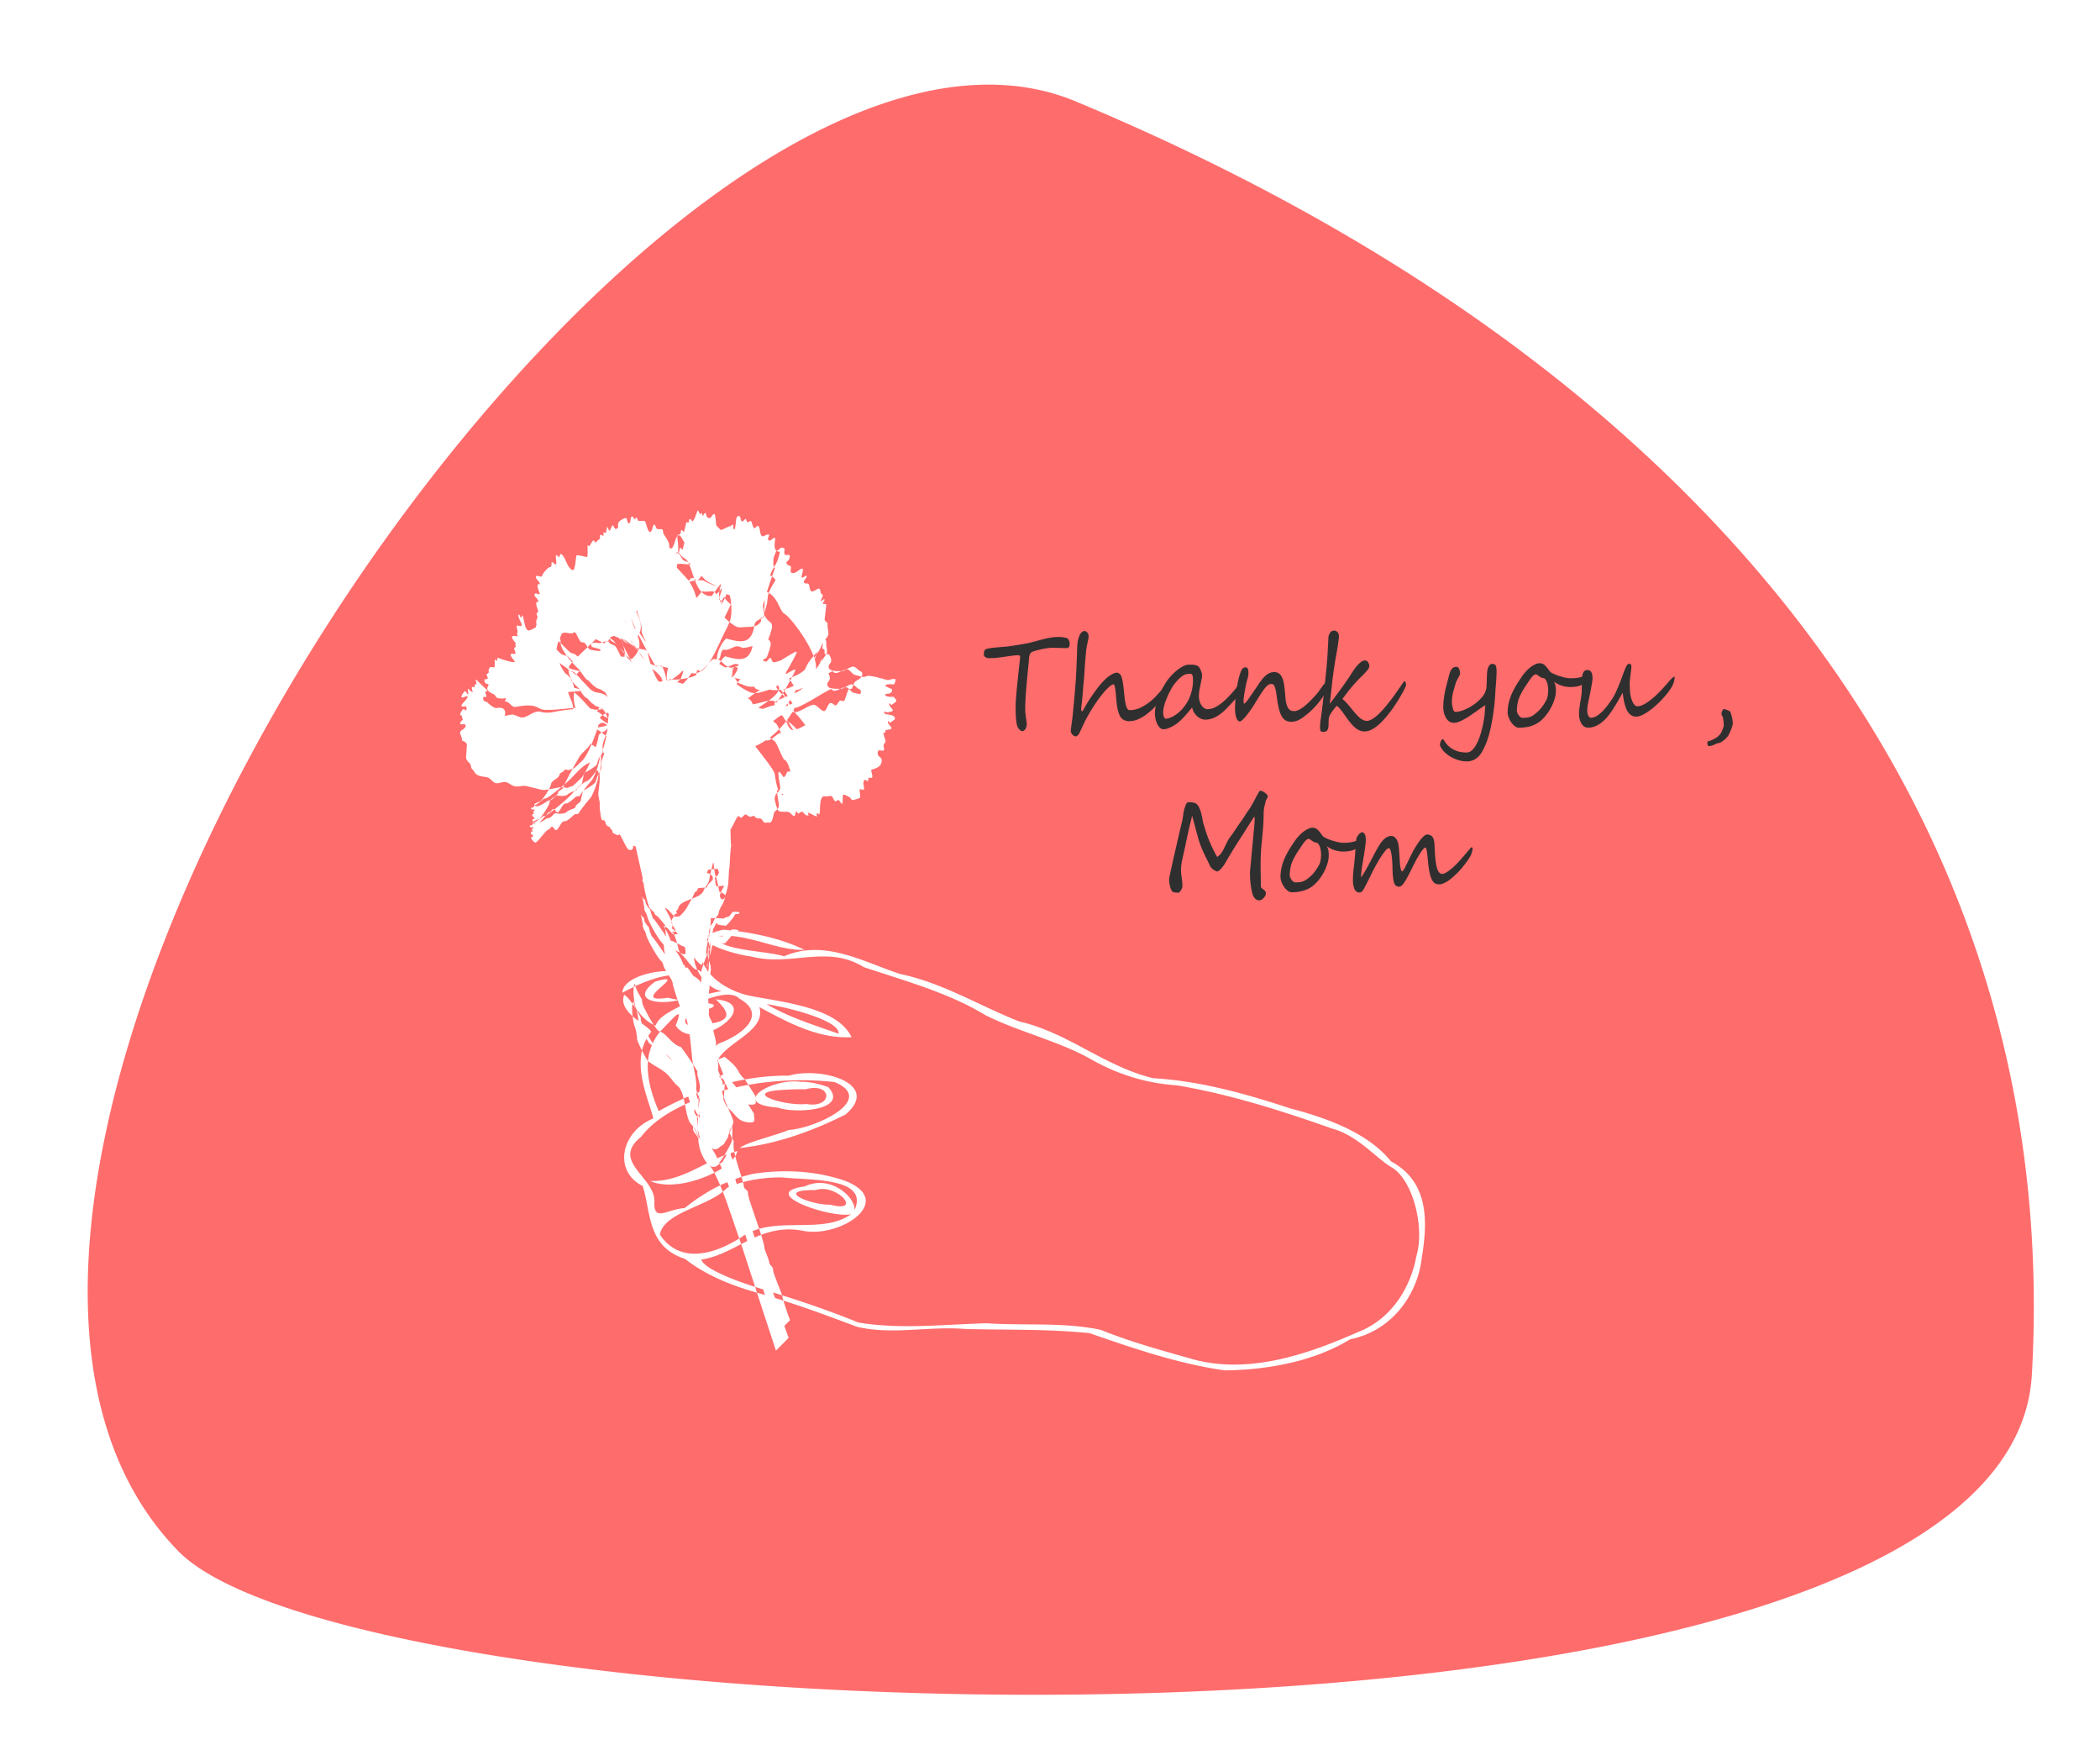 <?xml version="1.0"?>
<svg xmlns="http://www.w3.org/2000/svg" width="600" height="500" viewBox="0 0 600 500">
  <g fill="#490000" fill-opacity=".493">
    <g stroke="#3c0000" stroke-width="26.185" fill="red">
      <path d="M580.533 392.712c8.98-157.866-90.072-287.311-273.123-363.717C187.06-21.24-54.124 335.318 50.895 443.056c52.848 54.216 522.768 70.444 529.638-50.344zM199.331 145.841c.458.125.497 1.34.904.944.623-.606.207.44.603.548.07.02.452-.845.653-.79.463.128.017 1.17 1.03 1.45.818.225.917-1.324 1.656-1.12.204.056.447 2.856.477 3.183.014.15 1.203 1.258 1.331 1.361.07.057 2.43-1.106 2.46-1.098.735.203.17-.284.754-.395.008-.002.24.08.377.088.03-.09.062-.125.1-.044.015.033-.036.048-.1.044-.09.267-.126 1.064.075 1.12a1.4 1.4 0 00.226.044c.518-.979.156-4.05 1.23-3.755.808.223.217 1.334.954 1.537.27.074.758-.784 1.055-.702.109.03.165.828.427.9.269.074.735-.382 1.004-.308.203.056.586 1.94.954 2.042.336.093.758-.892 1.13-.593.702.566.331 2.666 1.255 2.92.382.106 1.134-.675 1.833-.483.274.076-.739 1.472-.025 1.669.729.2 1.039-.9 1.758-.703.225.062-.639 2.628.326 3.579l.15-.11c-.023.014-.062.089-.1.154.034.03.088.04.126.066.576-.247 1.092-1.079 1.582-.944 1.36.374.072.622.753 2.063.095.201 1.49-.33 1.38.484-.168 1.259-.925 1.391-.953 1.602-.11.825.984 1.06 1.205 1.12.216.06-.148 1.618.05 1.778 1.125.906 2.62-1.238 3.29-1.054.378.105-.17 1.773-.227 2.196-.166 1.245 1.564-.88 1.432.11-.075.555-.821.828-.754 1.558.05.53.912.342 1.105.396.563.155.41 1.73.879 2.107.737.593 1.696-.812 2.335-.636.439.12.357.953.477 1.207.106.225.611.518.578.769-.071.526-.472.908-.553 1.514-.048.362.732-.442.829-.46.658-.126-.298 1.068-.302 1.097-.055.417.987.023 1.03.483.004.043-.448 3.863-.477 4.084-.087.648.91.898.853 1.317-.15 1.118.31 2.308.201 3.118-.033.248-.437.853-.878 1.493.177.15.323.293.3.46-.149 1.119.31 2.287.202 3.096-.015.106-.103.295-.226.505.357-.008.8-.024 1.03.461.994 2.105-.206 2.059-.327 2.964-.244 1.818 3.088 1.333 3.59 1.471-.452.203-.913.416-1.38.505-.467.089-.751-.179-1.13-.505-.386.193-.777.387-1.156.593.009.015.018.027.026.044.994 2.104-.205 2.036-.327 2.942-.243 1.818 3.064 1.333 3.566 1.47.02.007.053-.002.075 0 .477-.213.944-.418 1.38-.46.603-.33 1.24-.719 1.733-.813.23-.043.447.015.653.11.632-1.614 1.598-1.051 2.31-2.37a48.484 48.484 0 01-1.783-.44c-.84-.231-1.342-1.331-2.008-1.515a1.458 1.458 0 00-.553-.022c-.546.297-1.039.539-1.38.461.482-.216.938-.412 1.38-.46.612-.333 1.281-.74 1.783-.835.95-.18 1.68 1.152 2.36 1.34.324.088.587.624.402 1.097-.06.151-.137.255-.2.373.177.041.395.074.526.11.33.09.82-.2 1.155-.264 1.083-.206 4.484.826 5.474 1.098.908.25 1.558-.452 2.561-.175.23.063-.27 1.592-.552 1.514-.402-.11-1.304-.105-1.858 0-1.511.288 1.446 1.277 1.456 1.384.152 1.644-1.919 1.109-1.959 1.405-.075.564.72.638 1.532.768.305-.068.609-.102.98 0 .057.016.068.112.05.264.398.181.65.492.577 1.031-.01.076-1.348.99-1.356.988-.055-.015-.615-.652-.653-.373-.042.315.166.642.402.944.005.004.05.02.05.022.003.016 0 .029 0 .044.462.575 1.005 1.067.15 1.23-.507.096-.92.33-1.405.197-.037-.01-.34-.144-.502-.132-.028.005-.053.017-.076.022-.01.012-.022.027-.025.044a1.482 1.482 0 000 .352c.544.648 3.254.127 3.038 1.734-.01.076-1.348.99-1.356.988-.055-.015-.615-.653-.652-.373-.127.943 1.932 1.986.602 2.24-.481.09-.878.287-1.33.197.04.172.067.329.05.46-.054.398-.323.416-.628.374.221 1 .696 2.328.678 2.459-.046.347-.397.5-.527.834-.2.512.147 1.051.1 1.405-.154 1.148-2.018-.731-1.833 1.274.113 1.213 1.733.844.93 2.898-.482 1.23-2.75 1.595-2.763 1.69-.073.546.364 1.386.276 2.042-.058.439-.814.187-.853.176-.322-.089-.31 1.086-.427 1.054-.314-.087-.841-.824-1.155-.022-.27.69.154 1.502.075 2.085-.123.918-1.15-.25-1.23.352-.093.694.23 1.416.125 2.195-.037.276-2.1.798-2.284.747-.228-.063-.468-.719-.729-.79-.151-.043-1.84-1.127-1.908-.616-.017.13-.067 2.54-.2 2.503-.448-.123-.69-.99-1.08-1.097-.265-.073-.615.424-.879.35-.44-.12-.714-1.37-1.155-1.492-.608-.168-1.139.272-1.808.088-1.6-.44-1.371 3.6-1.506 4.61-.166 1.24-.404-.108-.854.33-.153.148.207.862.025.812-.903-.249-1.656-.854-2.46-1.076-.173-.047.107.67.1.725-.022.165-.663.004-.678 0-.378-.105-.776-.9-1.18-1.01-.264-.073-.763.454-1.03.505-.309.059-.328-.623-.602-.571-.326.062-.265 1.402-.653 1.295-.57-.157-.983-.961-1.557-1.12-.82-.225-1.714.042-2.661-.219-.18-.05-.34-.306-.502-.637-.334.4-.789.565-.954.988-.357.911-.4 3.221-1.733 2.854-.407-.112-.76.248-1.205-.11-.364-.292-.555-.921-.954-1.031-.349-.095-.637.019-1.105-.11-.33-.09-.474-.546-.803-.637-.327-.09-.824.34-1.18.242-.353-.097-.784-.564-1.13-.659-.41-.113-1.04 1.03-1.432.922-.242-.067-.408-.487-.778-.417-.324.062-1.38 2.607-2.184 3.842l.125 3.996c.163.13-.033 1.474-.05 1.603-.043.321-.073.643-.1.966l-.176 2.92c-.003.227 0 .402-.025.636l-.05.703h-.05c-.035.27-.053.541-.076.812l-.251 4.238h-.076c-.114.84-.293 1.667-.602 2.48-.083.155-.18.393-.126.703l-.05.11c-.33 1.955-1.66 3.156-1.858 4.632-.07.517-.528.98-.929 1.471.863-.004 1.794.031 2.16.132.33.091.797-.566 1.18-.461.612.169 1.38-1.421 1.757-1.493.194-.037 1.936-.02 1.808.307-.267.681-1.352-.01-1.456.769-.033.247-2.284 3.011-2.536 2.942-1.063-.293-2.21.016-2.612-.9-.016.026-.056.06-.075.087-.24.67-.867 1.715-.879 1.8-.046.345-.117.708-.2 1.055.746-.33 1.757-.645 3.113-.945.704.053 1.417.124 2.134.198.121-.134.24-.225.327-.241.194-.037 1.935-.02 1.807.307a.463.463 0 01-.125.176c6.726.877 13.724 2.675 19.032 5.313-6.76.248-13.69-3.375-20.89-3.952-.684.893-1.832 2.222-2.009 2.173-.283-.078-.573-.102-.854-.131 4.292 2.248 13.372 2.362 17.953 3.754 11.45-4.99 22.514 1.577 33.118 5.05 12.362 2.594 22.68 9.119 34.072 13.568 14.152 3.294 24.177 12.768 38.19 16.202 13.697.814 26.695 4.516 39.269 8.65 11.053 2.88 22.31 7.173 28.724 15.106 11.495 6.152 10.278 18.433 8.763 27.926-1.132 9.407-7.787 20.342-20.438 22.921-10.091 6.175-23.133 8.737-35.805 8.87-13.434-1.9-26.163-6.328-38.617-10.626-11.658-1.233-23.815-.87-35.678-1.208-10.308-.847-20.958 1.807-30.909-.658-6.68-2.533-13.743-5.155-20.89-7.443.5 1.73 1.61 4.946 1.908 5.576l-1.632 1.647c.496 1.48 1.036 2.991 1.23 3.403l-3.64 3.666-5.424-16.554c-7.653-2.132-14.991-5.238-20.563-9.66-10.941-3.493-9.667-13.431-12.103-20.835-8.378-4.127-6.328-15.442 3.064-19.276-1.017-4.317-4.85-12.379-3.24-19.386-.762-1.52-1.459-3.082-1.43-3.294.09-.675-.357-2.951-.653-3.578-.234-.495-.458-1.685-.603-2.942-1.879-1.69-3.32-3.739-2.41-6.126.856.507 1.585 1.485 2.385 2.591.08-.337.204-.56.377-.615-.068.424.182 1.1.527 1.822-.304-.42-.618-.812-.904-1.207-.186.793-.13 2.201.025 3.535.524.47 1.084.902 1.632 1.317.037-.767-.347-2.731-.628-3.381.593 1.183 1.362 2.399 1.331 2.635-.057.423.093.955.327 1.514 1.408 1.028 2.568 1.854 2.61 2.46-.288.348-.561.712-.803 1.075.376.657.833 1.417 1.28 2.086a15.439 15.439 0 012.11-3.315c-.118-.045-.224-.097-.351-.132-.28-.077-.865-.883-1.482-1.822-2.246-1.002-3.782-2.874-5.072-4.655.01.023.016.067.025.088-.022-.045-.053-.087-.075-.132.013.018.038.027.05.044-.45-1.058-.889-4.511-.627-6.147-1.238.588-2.36 1.151-3.214 1.647-.083-3.43 6.337-5.977 12.479-6.192-.274-.432-.5-.8-.578-.966-.21-.445-.371-1.496-.803-1.844-.966-.777-4.094-6.173-4.394-7.706-.22-1.125-1.023-1.602-.88-2.679.004-.013-.486-2.931-.727-3.161.316.447.496.926.879 1.032.169.046.31.994.326 1.163.016.176.855 1.285 1.004 1.405.349.281.377 1.166.553 1.537.096.204.438 1.3.502 1.318.35.096 2.758 3.758 3.791 5.137a11.178 11.178 0 01-.326-2.525c-.101-.24-.2-.47-.352-.593-.966-.777-4.093-6.15-4.394-7.684-.22-1.125-1.023-1.623-.878-2.7.002-.013-.487-2.932-.729-3.162.317.447.496.927.88 1.032.168.047.31.995.326 1.164.016.176.855 1.307 1.004 1.427.349.28.377 1.143.552 1.515.097.203.464 1.3.528 1.317.349.096 2.733 3.758 3.766 5.137a10.686 10.686 0 01-.301-2.217c-.28-.505-.504-.874-.478-.9.058-.056.238.063.452.22.003-.104.023-.188.026-.286-1.14-1.405-2.284-2.833-2.838-2.986-.198-.055-.278-.867-.477-.922-.275-.076-.742-.691-1.03-.922-.547-.44-1.854-6.289-1.782-6.828.032-.236-.43-1.072-.452-1.317-.009-.1.074-.192.176-.286l-2.084-9.309c-.239-.024-.514-.217-.603-.241-.16-.045-.136.843-.15.856-.508.494-.913.552-1.381.176-.666-.536-2.1-4.131-2.486-4.238-.148-.04-.206.21-.377.242-.28.053-1.096-.5-1.43-.593-.219-.06-.19-.877-.352-.922-.296-.081-.572-.866-.854-.944-1.074-.296-.845-1.364-1.306-1.734-.208-.169-.47-.067-.627-.11-.364-.1-.746-3.768-.703-4.084.169-1.262-.529-2.674-.352-3.996.257-1.917.547-4.385.201-5.422-.059.086-.107.193-.176.329-.04 2.026-1.74 6.287-2.41 6.938-.436.423-3.175 3.905-3.214 4.193-.05.371-1.113.255-1.28.417-.565.549-2.246 2.088-2.813 1.932-.934-.257-1.74 2.708-2.485 2.503-.496-.137-.445-.747-1.08-.922-.312-.086-.768.898-1.08.812-.428-.118-3.221 3.84-3.69 3.71-.331-.09-1.141-.87-1.18-1.295-.046-.493.528-.347.552-.527.066-.492-.73-.433-.653-1.01.069-.512.276-.153.502-.373.022-.021-.154-.291-.176-.527-.028-.306.372-.284.402-.505.041-.307-.689-.061-.803-.153-.2-.161-.419-.6-.076-.505.402.11.65-.389.879-.659-.039-.046-.096-.092-.126-.154-.034-.073.02-.15.076-.22-.11-.157-.19-.315-.201-.438-.046-.493.528-.348.552-.527.066-.493-.705-.433-.627-1.01.068-.513.25-.132.477-.351.022-.022-.154-.314-.176-.55-.028-.306.372-.283.402-.504.04-.308-.69-.062-.804-.154-.2-.16-.418-.6-.075-.505.403.111.65-.389.879-.659a.711.711 0 01-.1-.153c-.212-.447 1.527-.843 1.857-1.164.475-.461 1.58-1.959 2.285-3.25-.863.155-1.686.23-2.435.023-1.384-.381-2.678-.625-3.917-.966-1.088-.299-2.354.333-3.566 0-.765-.21-1.454-.898-2.26-1.12-1.049-.289-2 .526-3.113.22-.728-.2-1.392-1.364-2.26-1.603-.776-.214-2.315-.196-3.163-.878-.566-.456-.81-1.207-1.356-1.647-.155-.124-.191-.877-.327-1.164-.218-.463-1.173-1.025-1.255-1.91-.003-.03.214-3.6.226-3.688.081-.608-1.163-1.301-1.381-1.142.008.08.027.142.025.176-.003-.004-.02.008-.025 0-.045-.095-.04-.146 0-.176a1.561 1.561 0 010-.307c.07-.527-.626-1.581-.552-2.13.094-.7 1.424-.833 1.556-1.822.142-1.054-1.648.038-1.531-.834.028-.215.38-.6.753-1.01-.155-.432-.355-.9-.377-1.252-.247.042-.429.007-.401-.197.044-.329.542-1.452 1.104-1.559.059-.011.229.257.402.505.154-.14.277-.302.352-.505a2.23 2.23 0 01-.05-.637c-.39-.27-1.5.299-1.407-.395.078-.577 2.427-2.381 1.507-2.634-.075-.021-1.608.74-1.532.175.044-.328.543-1.473 1.105-1.58.128-.025.794 1.278.854.834.058-.437-.195-1.002-.126-1.515.014-.1 1.33 1.156 1.356.966.045-.336-.342-1.065-.2-1.427.125-.321.475.175.677-.022.12-.116.161-.562.126-.769-.082-.017-.13-.035-.076-.087.05-.048.061.002.076.087.148.033.418.018.477-.131.139-.355-.336-1.001-.1-1.23.098-.096 1.705 1.735 3.238 3.008.305-.344-.313.065.15-1.12a.687.687 0 01.302-.373c-.055-.047-.127-.114-.176-.154-.463-.373-1.004.003-1.104-1.075-.084-.907.83.01.929-.725.05-.368-.493-.843-.277-1.054 1.38-1.34.1-.15.704-1.69.372-.952 1.329-.01 1.506-.461.122-.312.032-2 .075-2.042.157-.152.676.5.728.11.008-.055-.015-.714.026-.703.544.15 1.225.44 1.782.593.238.065 3.143 1.033 3.214.505v-.022c-.202-.242-.444-.55-.678-.856a.35.35 0 01-.1-.132c-.331-.459-.578-.9-.352-1.12.154-.15 1.115-.082 1.256-.044.009.003.016-.002.025 0 .13-.455-.381-1.215-.327-1.624.033-.246.253-.292.452-.352-.08-.35-.152-.675-.125-.878.014-.108.075-.153.15-.175-.545-.647-1.409-1.629-1.029-1.998.154-.15 1.09-.083 1.23-.044.148.04.256.033.327-.022-.191-.485-.288-.913-.075-1.12.024-.024.06 0 .1.044-.135-.637-.376-1.367-.326-1.734.08-.603 1.318.445 1.43-.396.062-.457-1.364-2.465-.828-2.985.12-.117.452.73.553.944.125.266.376-.925.502-.659.487 1.031.572 3.998 1.682 4.303.336.093 2.088-.846 2.109-.9.068-.174.008-.664.025-.68.034-.034.125.154.251.438-.072-.523-.19-1.142-.125-1.624.046-.346.234-.713.401-1.076-.077-.177-.165-.385-.326-.725-.124-.263.428-.743.477-.944-.21-.806-.656-1.596-.552-2.37.061-.46.29-.207.452-.22.038-.122.07-.249.125-.373-.151-.53-1.16-1.296-1.105-1.713.102-.758 1.027-.127 1.532-.154-.168-.895-.742-1.76-.628-2.612.086-.643.532.115.603-.417.07-.522-1.192-1.403-1.13-1.867.135-1.01 1.734.442 1.858-.483.076-.563 1.803-2.554 2.31-2.415.432.12.263-1.34.377-1.36.506-.097.709.57 1.03.658.548.151.11-2.003.15-2.305.13-.977.83.358.929.263.15-.146.222-1.036.477-.966 1.326.365 1.702 4.11 3.44 4.589.746.205.84-3.959 1.104-4.216.15-.145 2.565.416 2.888.505.398.11.19-2.911.226-3.183.062-.463.574.276.602.066.018-.135.852-1.737 1.18-1.647.155.042.248.55.402.593.148.04.74-.678 1.431-1.12-.065-.309-.108-.61-.075-.856.069-.513.891.127.954.066.211-.205.016-.62.05-.878.045-.334.499.189.603.087.252-.244.348-1.785.452-1.756.175.048.564 1.257.728 1.098.257-.25.632-1.612.904-1.537.243.067.389.908.678.988.384.106.618-.18.854-.395-.048-.363-.07-.717-.025-1.054.132-.991 2.035-1.707 2.335-1.625.17.047.218 1.338.703 1.471.746.206.248-2.088 1.054-1.866.222.06.583.741.603.746.273.076.247-.422.452-.46.373-.072.374.8.653.878.64.176 1.127-.086 1.757.087.417.115.677 2.482 1.33 3.008.822.661.969-1.902 1.357-1.976.492-.093.477 1.105.929 1.23.52.143.97-.018 1.43.11.225.061.266 1.033.327 1.163.544 1.15 1.546 1.873 1.708 3.623.01.11.002.22 0 .329.098.165.185.32.301.351 1 .275 1.247-2.796 2.009-3.578.005-.067.016-.134.025-.198.041-.31.806-.01.879-.549.017-.128.109-1.055.351-.988.061.017.616.955.703.308.118-.882.4-1.378.527-2.328.053-.396.717.201.779-.263.034-.254-.028-.745.326-.812.29-.056.441.535.728.614.42.116 1.357-3.079 1.457-3.051zm-5.775 7.267c-.084 1.167.387 2.687.176 4.259-.012.091.043.225.126.373.119-.047.203-.137.226-.307.017-.128.109-1.055.351-.988.061.017.617.933.703.285.096-.714.289-1.17.427-1.822-.525-.523-.883-1.804-1.506-1.976-.19-.052-.36.029-.503.176zm.302 4.632c-.257.102-.65.03-.678.242-.01.07.005.146 0 .22.145-.154.284-.251.477-.198.742.204 1.115 1.976 1.833 2.173.41.113.784.293 1.13.483-.357-.657-.735-1.115-1.23-1.251-.173-.048-1.184-1.042-1.532-1.669zm-54.61 39.431c-.092.103-.236.24-.553.549-.217.21.325.707.276 1.076-.099.736-1.013-.182-.93.724.1 1.078.642.703 1.106 1.076.672.541 1.966 1.84 2.862 1.669 2.027-.386 2.634.774 2.21 2.239 1.07-.177 1.993-.48 2.46-.351.69.19 1.454.595 2.084.768 1.647.454 3.703-2.13 5.7-1.58 1.242.342 2.39.296 3.716.043 1.748-.333 3.656-.644 5.574-.79.007-.11.003-.22 0-.33-2.816.187-5.654.673-8.411.484-.923-.064-1.688-.755-2.536-.988-1.666-.459-3.839-.126-5.424.175-1.264.24-1.862-1.662-3.163-1.559.174-.318.288-.642.376-.944-.78.13-1.623.202-2.435-.022-.418-.115-.729-.994-1.105-1.097-.507-.14-1.142-.59-1.808-1.142zm24.505 5.094c.227-.015.45-.034.678-.044-.363-1.062-.547-2.298-.477-3.82.075-.193.119-.396.15-.593-.034-.028-.066-.06-.1-.088-.07-.057-.154-.119-.226-.176-.498.044-.99.113-1.481.176.458 1.479 1.41 3.047 1.456 4.545zm.351-4.457c1.605 1.312 3.068 3.009 4.57 4.632.385.07.772.158 1.155.264.195.053.575.048 1.03.022.13-.226.274-.436.426-.615-.087-.045-.163-.11-.25-.154a7.019 7.019 0 00-.654-.22c-.272-.074-.536-.29-.803-.548-.129-.085-.255-.165-.377-.264-.46-.37-.921-.889-1.38-1.427a1.325 1.325 0 00-.277-.11c-.372-.102-.999-.976-1.657-1.953-.584.005-1.171.043-1.758.087-.006.099-.01.188-.025.286zm1.783-.373h.2c-.013-.016-.036-.03-.05-.044a2.164 2.164 0 00-.376-.33c.082.124.145.253.226.374zm5.398 4.676c.278.142.57.283.829.461.065-.011.135-.01.2-.022a11.55 11.55 0 00-1.004-.483c-.01.013-.014.03-.025.044zm.829.461c-.457.078-.877.132-1.256.154-.092.159-.167.329-.25.505.55.267 1.044.676 1.556 1.053.28-.17.581-.329.879-.483-.225-.456-.436-.857-.653-1.031-.09-.073-.182-.133-.276-.198zm.929 1.23c.201.408.403.862.602 1.295.051.012.104.013.151.022.031-.297.1-.71.176-1.186a2.144 2.144 0 01-.477-.395c-.137.101-.292.18-.452.263zm.602 1.295l-.075-.022c-.48-.132-.941-.448-1.406-.79-.34.207-.625.453-.728.856.467.399.937.79 1.431 1.12.254.169.535.325.804.482.018-.455.044-.918.1-1.339v-.022c-.044-.09-.082-.19-.125-.285zm-16.822 20.418c1.135-.203 2.324-.548 3.465-.615.33-.275.688-.562.98-.812-.168.36-.29.657-.327.812.311.016.606.072.904.154.514.141 1.223-.552 1.632-.44.127.036 2.066-1.843 2.586-2.349.255-.248.537-.653.828-1.12.095-.298.181-.523.251-.504.008.002.039-.02.05-.022a29.51 29.51 0 001.407-2.876c-.102.083-.193.164-.276.197-2.02.814-3.907 3.207-5.6 4.852-.251.245-.783.716-1.43 1.274.506-1.09 1.417-2.846 2.334-4.501-.412.096-.98.534-1.406.417a4.164 4.164 0 00-.904-.153c-.005.02-.023.071-.025.087-.076.57-1.355.815-1.431 1.383-.144 1.075-2.266 1.604-2.41 2.679-.05.375-.297.93-.628 1.537zm6.804-5.95c.086-.02.18-.041.251-.022.128.035 2.042-1.822 2.561-2.327.745-.724 1.694-2.542 2.561-4.567-.094-.06-.18-.137-.276-.197-.749 1.505-2.29 2.329-3.138 3.688-.272.434-1.098 1.872-1.959 3.425zm5.373-6.916c.422.265.826.53 1.23.79.405-1.254.684-2.363.78-3.073.073-.554.455-.852.903-1.098-.404-.313-.85-.608-1.306-.9-.434 1.35-.999 2.862-1.607 4.281zm2.913-3.38c.053.04.099.09.15.13.32.258.646.517.98.77.231-.609.453-1.2.527-1.757.017-.128.014-.262.025-.395-.255.652-1.043.9-1.682 1.251zm1.13.9c-.344.903-.735 1.833-.854 2.722-.062.462.02.932.025 1.405.316-1.003.687-2.456 1.055-3.974-.073-.055-.154-.099-.226-.154zm-.829 4.127c-.047.149-.105.334-.15.46.03.025.07.043.1.067.003-.018.023-.026.025-.044.022-.16.027-.326.025-.483zm-.05.527c-.113.642-.642.822-.377 1.383l-.226-.483c.31.897.123 2.876-.1 4.654.106-.21.234-.557.352-.922.004-.503-.066-1.001 0-1.493.12-.896.507-1.833.853-2.744-.17-.128-.336-.266-.502-.395zm-.703 5.554a1.143 1.143 0 01-.176.286c-.025.024-.071.069-.1.11v.022l.176.35c.002-.02-.003-.044 0-.065a.536.536 0 01.05-.373c.014-.11.036-.219.05-.33zm-4.268.242c-.103.18-.202.367-.302.527-.25.797-.536 2.292-.552 2.415-.085.635-1.109.956-1.456 1.69.974-.957 1.98-1.813 3.038-2.239.626-.252 1.853-2.056 2.41-2.7.558-1.473 1.033-3.177 1.055-4.26-.354.704-.782 1.934-.829 2.284-.052.389-2.968 2.236-3.364 2.283zm3.138-.307c-.486 1.284-1.019 2.375-1.33 2.678-.265.257-1.363 1.611-2.21 2.722.314.018 3.311-1.909 3.364-2.305.047-.349.5-1.58.854-2.283.011-.568-.095-.97-.402-1.054-.042-.011-.147.093-.276.242zm-5.448 4.94a37.37 37.37 0 00-.653.658c.296-.12.54-.21.552-.307.017-.125.051-.247.1-.352zm-.653.658c-.602.244-1.543.555-2.034 1.032-.6.583-2.288.466-2.862.307-.674-.185-1.34 1.2-2.11 1.383a.943.943 0 00-.15.396c-.157 1.174-2.214 4.13-2.913 4.808-.276.268-1.524.586-1.807.944.056.08.13.162.2.241a.191.191 0 01.05-.022c.77-.24 2.394-1.931 2.712-1.844.108.03.348-.046.628-.197.506-.577.935-1.05 1.08-1.01.311.085.768-.899 1.08-.813.105.03.202.06.276.11 1.645-1.292 3.423-2.853 3.967-3.381.608-.591 1.228-1.277 1.883-1.954zm-5.85 5.335c-.95.746-1.848 1.394-2.436 1.713-.601.686-1.31 1.527-1.858 2.107 1.08-.503 2.253-1.411 2.436-1.361.914.252 1.665-1.595 2.435-1.383.575.158 2.262.276 2.862-.308.733-.711 2.522-1.065 2.562-1.36.133-.996 1.484-1.295 1.581-2.02.019-.139.384-2.055.653-2.701-.463.614-.84 1.15-.854 1.251-.05.372-1.088.255-1.255.418-.565.548-2.27 2.087-2.837 1.932-.935-.258-1.716 2.73-2.46 2.524-.414-.113-.46-.565-.83-.812zm-5.826 3.776a.622.622 0 00-.15.132.68.68 0 00.502.242c-.13-.107-.23-.237-.352-.374zm4.67-6.389c.525-.82 2.136-1.353 2.26-2.283.077-.569 1.33-.792 1.406-1.361.003-.015.021-.069.026-.088a6.067 6.067 0 00-.628 0c-1.874 1.565-4.133 3.333-4.595 3.206-.318-.088-1.942 1.58-2.712 1.822a.453.453 0 00-.2.153c.835 1.004 3.816-1.531 4.117-1.449a.627.627 0 00.327 0zm32.842 36.028c-.002.21.018.45.026.681.488.883 1.2 2.239 1.506 3.337.647.182 1.263.474 1.858.79a16.055 16.055 0 00-.854-2.502.503.503 0 01-.276-.11c-.415-.334-.96-.962-1.531-1.647-.264-.213-.534-.406-.729-.549zm2.536 2.306c.296.022.635-.155.88-.088.043.012.102-.006.175-.044a8.732 8.732 0 00-.753-.856c-.169.298-.473.267-.854.088.048.252.415.549.477.68.032.069.044.15.075.22zm.302-.988c.014-.027.037-.034.05-.066.111-.285-.46-1.063-.829-1.69.043.389 0 .711-.2.9h-.026c.016.021.012.045.025.065.221.144.435.306.628.461.106.085.23.206.352.33zm.552 3.49c.144.553.29 1.117.402 1.691.077.397.253.72.477 1.01.445.228 1.437.793 1.531.088.068-.509-.022-1.117-.226-1.757-.714-.229-1.441-.637-2.184-1.031zm.879 2.701c-.055-.028-.141-.074-.176-.088a6.45 6.45 0 01-1.381-.79c.884.998 1.973 2.73 2.46 4.281.065.02.137.048.202.066.196.054.322.763.502.812.144.04.305-.1.427-.066.2.056.916 1.28 1.757 2.415.794.422 1.461.95 1.984 1.581l-.05.242c.017.005.033.017.05.022.21.057.29-.7.326-1.515a12.18 12.18 0 01-1.205-2.086c-.294-.079-.607-.155-.879-.373-1.074-.865-1.98-2.292-3.013-3.425-.28-.307-.677-.652-1.004-1.076zm4.896 4.874c.258.069.492.138.703.307.11.088.307.215.502.286-.003-.088.003-.251 0-.286-.022-.24.248-1.05.578-1.998a8.525 8.525 0 01-.252-.658c-.052.509-.128.94-.276.9-.69-.19-1.477-1.137-2.159-2.086.022 1.123.352 2.34.904 3.535zm1.783-1.69c.2.461.444.915.728 1.36.045-.09.108-.163.15-.263-.01.157-.018.307-.025.461.158.237.323.472.502.703.163-1.346.217-2.577.176-3.271-.204-.706-.4-1.454-.351-1.823.01-.076.018-.192.025-.285a56.892 56.892 0 00-1.205 3.117zm1.205-3.118v-.044c.024-.389.046-.87.1-1.273.026-.194.114-.36.201-.55.024-.371.033-.73.075-1.097-.145-.126-.249-.268-.351-.395-.2.951-.677 3.678-.402 3.754.084.023.227-.162.377-.395zm.025-3.36c.034-.158.063-.385.075-.416.079-.2.035-.667.1-.9-.14.344-.262.63-.401.987.053.113.136.217.226.33zm.276 1.494c-.028.435-.072.88-.075 1.317.144-.334.28-.662.402-.922-.042.113-.06.217-.076.33-.013.097-.163.412-.326.724-.003.74.037 1.47.1 2.195-.002.007.003.015 0 .022.004.036-.003.074 0 .11.005.049-.003.14 0 .198.239.824.51 1.586.503 1.646-.047.348.096.75.05 1.098-.06.45-.098.819-.15 1.207 2.816 3.166 7.584 5.64 12.679 6.433 9.913 1.774 23.875 3.546 27.67 11.548-9.649.575-18.664-4.477-26.34-8.584 1.988 6.672-8.853 9.747-11.8 14.93.756-.264 1.473-.515 1.858-.747 1.314 1.154 3.162 2.404 4.142 4.479.176.37 1.124 1.636 1.482 1.734.003 0 .154.255.176.286a67.143 67.143 0 0112.579-1.098c9.344-2.674 26.49 2.36 16.17 11.109-9.196 4.609-19.513 8.461-30.281 9.572 2.654-1.873 9.757-3.387 14.086-5.16 7.644-.466 25.263-8.733 13.006-13.699-8.102-.892-16.508-.601-24.556.812.942 1.479 2.012 3.202 2.009 3.228-.021.158-.01.318 0 .483.44-2.43 7.69-5.38 12.956-4.567 2.704-.096 5.387.668 7.833 1.471 6.105 6.57-9.179 7.752-14.487 5.862-4.154-.3-5.962-1.167-6.252-2.217.039.31.085.594.05.856-.09.678-1.338.592-2.16.461.846 1.335 1.686 2.7 1.683 2.722-.085.634.149 1.34.075 1.888-.13.967-2.598.396-2.837.33-2.075-.572-2.772-2.336-4.67-3.886.755 1.743 1.563 3.53 1.506 3.952a4.974 4.974 0 01-.175.878c.015-.117.029-.234.05-.351 0 .17-.453 1.112-1.055 2.217.034.078.043.166.076.242.17-.334.373-.657.477-.923.19-.488.33-.791.427-1.075-.144 1.209-.015 2.367-.151 3.38-.052.389.499.947.452 1.296-.113.841-.024 1.846.176 2.92.286-.082.562-.17.853-.241-.072.465-.272.938-.577 1.427.484 1.988 1.212 4.112 1.782 5.95a40.275 40.275 0 013.19-.857c8.754-1.432 18.463-.87 26.589 2.042 14.374 5.752-1.635 16.392-12.328 14.183-4.583-.867-8.372-.138-11.851 1.185.506 1.604.886 2.962.954 3.689.083.9 1.275 3.145 1.38 4.281.06.644 1.184 1.18 1.08 1.954-.102.765 2.079 5.789 2.587 7.333 7.457 2.37 14.983 4.987 21.768 7.772 12.103 2.03 24.444.547 36.659.22 10.858.729 22.033-.373 32.64 1.888 8.013 3.261 16.583 5.652 25.134 8.057 16.513 5.04 33.874-1.06 48.233-7.377 10.192-3.959 15.266-13.41 16.798-21.801 2.42-8.124-.984-21.6-6.98-25.248-4.138-2.306-9.833-9.21-16.974-11.087-14.287-5.039-28.963-9.756-44.341-12.383-8.883-.586-16.623-3.048-23.903-7.025-9.453-5.534-20.971-8.059-30.909-13.02-10.45-6.358-22.744-9.736-34.8-13.743-10.457-6.511-20.735-.104-32.038-3.008-2.909-.377-8.294-1.718-11.073-3.294-.11.206-.297.542-.301.571-.141 1.054-.512 2.158-.753 3.096.26-1.572.351-3.165.326-4.106-.043-.03-.084-.056-.126-.087-.047.353-.176.648-.3.922zm20.94 99.653c-.873-.278-1.74-.542-2.61-.812.155.459.391 1.027.602 1.58.795.246 1.592.493 2.385.747-.16-.555-.292-.958-.276-1.076.007-.056-.028-.219-.1-.44zm-6-17.257c-.175-.552-.353-1.133-.553-1.734-.644.18-1.264.41-1.883.659.215.629.38 1.17.603 1.822.605-.27 1.21-.51 1.833-.747zm-.553-1.734c8.625-2.404 19.3.85 26.264-4.172-5.495 1.29-27.156-5.992-13.233-7.947 7.398-3.487 14.512 3.152 14.212 6.762 4.305-9.504-13.234-8.46-20.765-9.33-3.748-.018-7.552.4-11.098 1.36.084.32.17.64.226.922-.168 1.014 1.288 1.328 1.18 2.13-.11.818 1.785 5.977 3.214 10.275zm-4.62-13.327a34.031 34.031 0 00-.427-1.493c-.6.187-1.197.382-1.782.593.141.489.273.962.427 1.45.586-.197 1.18-.387 1.782-.55zm-2.21-7.442c-.097-.403-.203-.799-.275-1.186-.33.094-.656.18-.98.285-.01.187-.002.371-.025.55-.052.387.499.968.452 1.317-.005.035.004.074 0 .11.325-.355.61-.725.829-1.076zm-2.058-13.722c-.653-1.508-1.252-2.978-1.18-3.513.04-.306.076-.995.125-1.603-.181.048-.37.083-.552.132-.018.21-.026.42-.05.637.187.519.339.963.351 1.097.021.226.004.556 0 .9.42.852.826 1.96 1.256 2.306.018.014.032.03.05.044zm-1.055-5.116c.374-.098.755-.192 1.13-.285-.262-.374-.52-.972-.778-1.537l-.251.066c-.023.62-.05 1.147-.1 1.756zm.1-1.756c.008-.197.024-.37.026-.549-.264-.534-.52-.976-.804-1.054a1.124 1.124 0 01-.351-.197c.07.532.482.935.527 1.427.015.157.02.349.025.527.193-.053.385-.103.578-.154zm-1.13-1.8c-.002-.015.004-.03 0-.044-.013-.15-.084-.316-.15-.505-.113.042-.228.066-.351.11.165.18.348.323.502.439zm-.15-.55c.342-.126.65-.25.854-.372l.05.043c-.393-1.078-.966-2.51-1.18-2.963-.121-.257-.206-.744-.377-.79.066.722.146 1.462.05 2.173-.058.44.374 1.251.603 1.91zm-.653-4.083c-.016-.18-.014-.37-.025-.549a6.161 6.161 0 00-.25.505c.117.002.207.025.275.044zm-.025-.549c.014-.024.037-.042.05-.066-.024.009-.05.014-.075.022 0 .015.025.03.025.044zm8.713 7.223a61.968 61.968 0 00-1.004-1.536c-1.243.225-2.47.48-3.691.768.434.442.853.923 1.205 1.471a84.944 84.944 0 013.49-.703zm-11.374-38.091v-.132c-.07.16-.154.333-.226.505.077-.123.154-.236.226-.373zm-21.367 10.12c.154-.073.293-.167.452-.24a1.626 1.626 0 01-.05-.615c-.21.065-.328.389-.402.856zm.452-.24c.346 1.402 1.978 3.763 1.933 4.105-.141 1.052.985 2.783 1.506 3.886.29.613 1.075 1.935 1.808 3.052.182.08.36.172.553.241.873-2.572 4.226-4.033 6.955-5.554-.189-.407-.42-1.04-.653-1.69-5.361 1.374-13.814.13-6.478-5.314 11.16-3.3-8.619 6.555 3.69 4.589 1.213.307 2.102.497 2.738.548-.66-1.87-1.35-4.178-1.406-4.786-.039-.414-.536-1.275-1.055-2.13-3.09.386-6.677 1.703-9.591 3.052zm7.08 12.997c1.572.602 2.372 2.055 3.992 3.359.657.528 1.252.828 1.833.988.208.057 2.19 2.862 3.59 5.027a23.555 23.555 0 01-.3-2.02c-.194-2.083-.387-4.384-.704-6.586-1.61-.265-3.016-1.028-3.967-2.503 2.595-6.468-.944-1.723-4.243 1.493-.07.081-.133.16-.2.242zm9.416 9.374c.453 2.497 1.135 4.892.853 7.092.077.153.145.313.151.373.02.223.094.446.176.68l.577-.219c.046-.398.102-.794.151-1.163.202-1.508-.868-3.28-.678-4.699.003-.014-.003-.03 0-.044-.21-.421-.686-1.179-1.23-2.02zm1.18 8.146c-.093.035-.184.074-.276.11.093.517.262 1.063.401 1.602.098-.04.203-.07.302-.11.012-.182.034-.365.05-.548a8.576 8.576 0 01-.477-1.054zm.427 1.602c-.066.958-.1 1.891-.025 2.7.006.067.018.152.025.22-.005-.783.156-1.864.25-2.568.016-.114.052-.222.076-.33-.023-.044-.052-.087-.075-.131-.085.033-.167.075-.251.11zm0 2.92c0 .116-.01.252 0 .352.002.026.06.262.075.329-.024-.23-.056-.47-.075-.68zm.075.681c.026.253.067.482.1.746.02-.05.03-.104.05-.153-.052-.216-.125-.473-.15-.593zm.1.746c-.074.19-.146.39-.2.593.148.302.275.598.426.9-.107-.485-.162-.991-.226-1.493zm-.2.593c-.104-.21-.204-.423-.302-.614l-.025.285c.095.192.183.338.276.527.015-.067.033-.133.05-.198zm-.327-.33a41.333 41.333 0 00-.753-1.47c-.085-.043-.126.013-.15.198-.097.72.391 1.337.853 1.91.013-.213.032-.423.05-.637zm-.05.638c-.056.895-.07 1.766 0 2.524.006.073.018.167.025.242-.007-.744.129-1.746.226-2.459-.078-.103-.166-.202-.251-.307zm.025 2.766c0 .108-.009.236 0 .33.003.02.04.216.05.263-.02-.2-.033-.408-.05-.593zm.05.593c.076.749.183 1.54.352 2.305.135.272.273.51.402.746-.087-.452-.638-2.476-.754-3.051zm.352 2.305c-.594-1.188-1.21-2.55-1.507-2.7.45.814 1.166 2.327 1.607 3.161-.04-.15-.066-.305-.1-.461zm-1.507-2.7c-.152-.276-.283-.494-.351-.55-1.225-.985-1.635-3.514-2.11-5.971-5.057 2.367-9.457 5.252-12.553 9.265-8.715 7.036 3.928 11.351 3.841 18.42-.343 6.115 3.573 2.231 8.637 1.91 3.041-2.437 6.419-4.697 10.144-6.499a49.024 49.024 0 00-1.682-3.6c-5.554 2.852-13.341 4.6-18.279 2.371 6.21.192 11.182-2.54 16.245-5.072-1.054-1.22-1.84-3.198-2.16-4.347-.112-.74-.423-1.92-.35-2.459.13-.981-1.709-1.952-1.532-3.27.024-.186.066-.242.15-.198zm5.926 12.975c.754-.387 1.501-.786 2.16-1.208-.19-.453-.379-.91-.578-1.36-.144.085-.286.152-.377.24-.893.868-1.73.822-2.486.308.38.404.819 1.141 1.28 2.02zm1.582-2.569c.372-.222.854-.475 1.03-.922.256-.655.75-1.067.928-1.734-.226.084-.454.174-.678.263-.493.798-.991 1.541-1.43 2.042.052.118.097.232.15.351zm1.28-2.393c1.071-1.73 2.086-3.693 2.084-3.952-.012.068-.015.13-.025.198.056-.206.11-.437.15-.747.036-.26-.314-1.074-.727-2.041-.173.34-.31.68-.352.987-.108.808-.72 1.23-1.004 1.954-.243.62-1.055.87-1.381 1.186-.888.863-1.734.813-2.486.307.51.555 1.13 1.661 1.758 2.964a45.007 45.007 0 011.983-.856zm-1.18 8.562c.266.63.519 1.258.753 1.845.456-.36.88-.742 1.256-1.142.174-.079.351-.144.527-.22l-.351-1.01c-.034-.089-.113-.271-.151-.373-.686.292-1.369.579-2.034.9zm.753 1.845c-5.662 4.47-16.874 6.177-17.977 12.229 5.554 8.334 15.125 5.826 22.673 1.12l-3.666-10.67c-.239-.636-.595-1.592-1.03-2.68zm-10.821-24.941c.486-.227.984-.44 1.481-.659a11.57 11.57 0 01-.527-1.602c-.438.185-.873.378-1.306.57.13.548.241 1.117.352 1.69zm-.352-1.69c-.37-1.57-.877-2.936-1.757-3.645-1.184-.953-2.052-2.617-3.465-3.754-1.696-1.365-3.28-1.957-4.972-3.316-.446 4.827 1.167 9.837 3.063 14.315 2.287-1.3 4.659-2.5 7.131-3.6zm-10.194-10.715a15.22 15.22 0 011.105-4.522 13.9 13.9 0 01-.728-.55c-.12-.095-.436-.6-.804-1.273a12.751 12.751 0 00-1.28 3.36c.717 1.43 1.474 2.818 1.682 2.985.005.004.02-.003.025 0zm31.135 66.172c.309.087.619.181.929.264.451.13.904.262 1.355.395l-.527-1.603c-.042-.012-.083-.03-.125-.044-.656-.184-1.391-.417-2.16-.658zm-.528-1.646L211.76 355.4c-3.629 1.865-7.193 3.789-11.374 4.413.566 2.495 9.345 5.927 15.366 7.816zM211.76 355.4c.58-.298 1.173-.588 1.758-.878l-.603-1.822c-.066.039-.135.069-.2.11-.484.33-.979.673-1.482.987l.226.703zm-7.357-93.11c-.57.002-1.078.005-1.356.043.028.496.04.985-.025 1.471-.048.361-.07.731-.1 1.098a1.06 1.06 0 00.05-.22c.069-.514.788-.85.854-1.339.052-.387.306-.721.577-1.054zm2.787-6.104c.01-.059.017-.116.026-.176.07-.524-.739-.904-1.256-1.098-.107.273-.213.548-.251.835-.011.084-.02.16-.05.241.196.478.371.834.452.856.225.062.403.037.728-.043l.351-.615zm-1.23-1.274c.247-.625.636-1.225.98-1.91l-1.733.176c.17.847.31 1.584.376 1.603.07.019.217.072.377.131zm-.753-1.734c-.206-1.025-.444-2.223-.628-2.613a3.732 3.732 0 01-.05-.11c-.157.14-.29.27-.327.396.216.276.165.992.201 1.383.009.093.117.489.277.988zm-.678-2.722c.272-.242.621-.457.628-.505.021-.162.115-.4.276-.659a52.01 52.01 0 01-.377-1.12l-.98.088c.086.778.18 1.563.453 2.196zm-.452-2.196c-.048-.439-.117-.884-.15-1.251a7.754 7.754 0 00-.076-.593c-.05.064-.114.127-.176.197-.109.6-.25 1.168-.402 1.735l.804-.088zm-.804.088l-.903.088a5.39 5.39 0 01-.452.9c.337.107.703.24 1.004.417.107-.475.23-.945.351-1.405zm-.351 1.405a12.94 12.94 0 00-.2 1.142c-.17 1.267-.728 1.842-1.231 2.634l.527-.044c.072-.188.125-.379.15-.57.023-.17 1.452-1.388 1.507-1.8.087-.645-.254-1.069-.753-1.362zm-1.431 3.776l-2.11.22c-.047.173-.103.34-.125.505-.044.328-.709.506-.828.812-.222.565-.48 1.127-.779 1.69 1.488-.575 2.93-1.196 3.365-2.305.141-.361.304-.65.477-.922zm-3.842 3.228c-1.803.698-3.679 1.342-3.867 2.744-.018.14-.322.44-.602.79.119.237.22.434.176.55-.11.281-.337.341-.603.285a1.88 1.88 0 01-.176.549c.039.033.089.08.126.11.32.257.83-.046 1.155.043.389.107 2.073-1.971 2.31-2.415.479-.897 1.017-1.781 1.481-2.656zm-5.072 4.918c-.405-.354-.9-.92-1.43-1.56-.542-.438-1.023-.829-1.13-.724-.068.066 1.237 2.085 1.832 3.755.076-.601.48-.975.728-1.471zm29.578-30.54c.172-.206.323-.475.377-.878.084-.63-.396-2.466-.478-3.732-.191.154-.362.299-.451.527-.107.27-.208.663-.302 1.075.208 1.076.496 2.277.854 3.008zm-.1-4.61a3.31 3.31 0 00.477-.461 4.99 4.99 0 01-.201-.461c-.134-.072-.243-.032-.277.22-.026.195-.016.44 0 .702zm.276-.922c.1.053.202.18.326.329.125-.187.208-.427.251-.747.102-.759-.63-3.29-.477-4.434.135-1.007 1.327 1.28 1.482 1.251.55-.105.952-1.63 1.13-1.58.168.046.47.026.778-.089-.4-1.482-1.025-3.082-1.632-3.249-.636-.175-2.09-4.69-2.838-5.291-.294-.237-.606-.48-.903-.724-.49.322-.973.551-1.381.439-.058-.016-.138-.05-.201-.066a19.959 19.959 0 01-3.089 1.712c2.598 3.379 5.497 6.968 5.6 8.08.058.627.432 2.957.954 4.369zm-1.883-14.534c1-.657 2.053-1.779 2.61-1.625.062.017.115.08.177.154-.2-.459-.408-.871-.603-1.296a24.32 24.32 0 01-2.661 2.371l.477.396zm2.184-2.767a25.494 25.494 0 001.984-2.283c-.02-.051-.03-.103-.05-.154-.431-.172-.777-1.373-1.13-1.47-.552-.153-1.572.942-2.562 1.602.292.24.59.492.88.724.24.195.542.85.878 1.581zm1.984-2.283c.523 1.308 1.062 2.572 2.058 2.547-.465-.61-.976-1.49-1.531-2.437a2.787 2.787 0 00-.452-.198c-.024.03-.052.057-.075.088zm.527.11c.79.435 1.626 1.295 2.536 2.195.856-.301 1.636-.753 2.41-1.163-1.083-1.436-2.09-2.727-2.385-2.964-.195-.157-.392-.414-.628-.725a1.05 1.05 0 01-.628-.154c-.475.818-.999 1.6-1.556 2.35.09.154.162.31.25.46zm1.933-2.657c.057-.003.116.012.176 0 1.914-.364 3.366-1.8 5.097-2.13.873-.166 2.065 1.545 2.912 1.779.9.248 1.142-2.118 2.01-2.283.576-.11.958.549 1.355.658.534.147 1.013-1.303 1.431-1.383.22-.042 1.06.393 1.23-.044.419-1.069.667-1.933 1.105-3.052.022-.056.14-.076.276-.11-.234-.245-.47-.455-.728-.526a1.448 1.448 0 00-.527-.044c-.536.292-1.033.513-1.38.46-.472.212-.943.435-1.432.528-.467.089-.775-.179-1.155-.505-3.38 1.693-6.482 3.986-9.993 5.4-.044.018-.149-.094-.276-.24-.156.31-.334.618-.503.921.131.193.28.41.402.571zm15.592-6.564c.371.388.741.846 1.256.988.485.133 1.217.281 1.808.417.06-.113.12-.209.175-.352.186-.472-.078-1.008-.401-1.097-.516-.142-1.06-.93-1.708-1.23-.102.26-.25 1.094-.502 1.142-.089.017-.387.073-.628.132zm-6.603-10.056c-.13.003-.236.003-.326-.022-.323-.089.021-1.101-.302-1.36-.104-.084-.534-.094-.502-.33.076-.569.19-.86.226-1.427-.229.344-.424.658-.502.856-.362.924-.871 1.652-1.381 2.393.071-.242.102-.506.15-.768-.32.409-.642.805-.979 1.207.068.176.142.356.201.527.202-.324.417-.637.628-.944-.134.45-.333.87-.527 1.273.32 1.019.474 1.928.376 2.657-.016.124-.053.232-.075.351.792-1.009 1.471-2.072 1.707-3.271.014.344.017.613 0 .834.426-.644.99-1.435 1.306-1.976zm-3.616.55c-1.811-4.721-6.611-11.054-8.285-12.032-1.445-.845-1.837-4.537-4.52-5.972-.414 1.078-.308 2.435-.628 3.557a82.38 82.38 0 01-.652 2.195c0 .117-.006.494 0 .505 1.533 3.245 3.49.976 1.13 7.004.835.716 1.154 1.097-.402 5.071-.087.223-.53.468-1.155.747.273.266.496.597.979.505.306-.058.927-1.116 1.23-1.032.238.066.457 1.103.678 1.164.72.198 1.494-.278 2.11-.396.273-.052 4.781-3.082 4.695-2.437-.07.519-1.605 3.4-3.164 5.972.06.095.115.19.176.286 1.29-.778 2.66-1.549 2.61-1.186-.033.25-.417 1.053-.978 2.108 1.793-.732 3.538-1.588 4.017-2.81.453-1.158 1.292-2.214 2.16-3.25zm-6.176 6.059c-.28.114-.552.22-.829.329l.352.549c.166-.3.332-.606.477-.878zm-.477.878c-.43.778-.88 1.618-1.381 2.459a9.89 9.89 0 002.385-.9c-.302-.445-.637-.986-1.004-1.56zm-7.432-19.189c0-.779.081-3.251.125-3.578.009-.067-.023-.098-.075-.132-.155.52-.323 1.083-.452 1.537.147.856.287 1.727.301 2.48.033-.101.067-.2.1-.307zm3.59-17.761c-.059.025-.116.055-.176.066-.163.332-.41.954-.703 1.778-.082.675-.301 1.934.1 2.744.598-.991 1.094-1.736 1.658-4.347a1.416 1.416 0 01-.879-.241zm-.778 4.588a13.981 13.981 0 00-1.155 2.35c.198.105.378.222.552.35.336-.96.62-1.77.804-2.15a.691.691 0 01-.277-.023l.302-.175a1.24 1.24 0 01-.226-.352zm.226.352c.015.015.034.03.05.044a.47.47 0 01.1-.132zm.05.044c-.024.04-.046.093-.075.153a.765.765 0 00.2-.066c-.04-.027-.09-.056-.125-.087zm-.879 2.305a145.335 145.335 0 00-1.456 4.457c.186.07.36.152.527.241.803-2.05 1.385-2.536 1.933-3.754a5.412 5.412 0 00-1.004-.944zm-23.928-3.996c.084.157.171.328.25.505a3.13 3.13 0 00.478-.066c-.22-.168-.482-.302-.728-.439zm.25.505c-1.063.085-2.218-.255-3.213-.066-.092.018-.184.045-.276.066.014.324.004.655-.025.988 1.17 1.268 2.503 2.603 3.264 3.579l.1.131c.338-.368.664-.71 1.08-.79.228-.043.39.053.527.176-.533-1.462-.949-2.956-1.456-4.084zm1.457 4.084c.072.196.15.398.226.592.176-.024.345-.048.527-.065-.046.005-.08.012-.125 0-.244-.068-.414-.337-.628-.527zm.226.592c-.577.081-1.116.195-1.406.286-.072.023-.152.027-.226.044.86 1.25 1.546 2.818 2.009 4.588.499-.293 1.024-1.27 1.506-1.668-.793-.82-1.39-1.99-1.883-3.25zm1.883 3.25c.683.705 1.523 1.153 2.586 1.141a2.55 2.55 0 00.327-.022c.26-.409.532-.78.803-1.141a.466.466 0 00-.125-.066c-1.01-.278-2.187.174-3.139-.088-.135-.037-.3.05-.452.176zm3.716-.022c.166.112.298.368.427.658.328-.218.625-.52.93-.856.043-.227.118-.515.225-.922-.184-.09-.357-.166-.552-.263-.344.449-.679.917-1.03 1.383zm1.03-1.383c.19.073.368.128.552.197.074-.278.156-.605.251-.944a.52.52 0 01-.175-.066c-.194.283-.423.545-.628.813zm.326 1.185c-.012.064-.044.194-.05.242-.06.45-.035.989.05 1.58.197-.57.492-1.54.753-2.48-.044-.022-.104-.044-.15-.066-.19.266-.402.502-.603.724zm0 1.822c-.042.123-.1.33-.125.396-.006.014-.02.03-.025.044.082.092.175.165.276.241-.044-.233-.094-.458-.126-.68zm.126.681c.038.2.082.412.125.615.15-.043.273-.186.402-.352a1.685 1.685 0 01-.527-.263zm.527.263c.017.006.032.017.05.022.071.02-.049.507-.2 1.098.367-.573.73-1.209 1.054-1.91a1.88 1.88 0 01-.2-.439c-.204.427-.443.896-.704 1.23zm.904-.79c.353.562 1.008 1.198 1.707 1.756.031-.081.072-.16.1-.241-.074-.878-.218-1.753-.451-2.415-.27.008-.635-.177-.879-.263-.158.396-.306.792-.477 1.163zm1.707 1.756c-.485 1.281-1.22 2.568-1.782 3.733.37.445.879.918 1.406 1.34.21-.557.38-1.114.452-1.648.083-.623.143-1.966.05-3.337-.04-.031-.086-.055-.126-.088zm-.376 5.072c-.508 1.34-1.29 2.702-1.858 3.908-1.382 2.93-2.589 5.704-4.093 7.86.55-.61 1.037-1.12 1.38-1.186.227-.043.513.039.804.066.065-.014.135-.042.201-.044-.13-2.446 2.237-6.013 2.787-5.862 3.772 1.039 6.989 1.825 7.86-3.534-.604.146-1.35.187-2.31.197-.837.01-1.698.231-2.537 0-.393-.108-1.335-.687-2.234-1.405zm7.08 1.208c.92-.225 1.504-.68 1.984-1.515-.033-.206-.075-.422-.1-.615-.726.318-1.665.688-1.808 1.756-.018.135-.055.246-.076.374zm1.883-2.13c.18-.079.367-.159.503-.242.01-.027.014-.06.025-.087-.162-.035-.375-.023-.578 0 .011.11.035.213.05.329zm.528-.33c.022.006.056-.006.075 0 .129-.098.233-.191.251-.329.026-.195.028-.412.025-.636-.111.34-.24.686-.351.966zm-13.057 11.856v.044c.06 0 .116-.014.176-.022-.059-.008-.118-.023-.176-.022zm.176.022c.043.007.082.01.126.022.301.083.558.28.828.527.539-.844 1.057-1.423 1.28-1.361 3.636 1 6.758 1.78 7.76-2.964-1.336.367-2.514.602-2.788.527-.602-.166-1.243-.549-1.933-.417-1.009.192-2.31 1.227-3.34.944-1.023-.282-1.028 2.138-1.38 2.48-.17.166-.357.218-.553.242zm.954.55c-.16.251-.322.516-.477.811.415.258 1.079.625 1.707.988.254-.035.515-.095.779-.197-.94-.486-1.497-1.135-2.009-1.603zm2.009 1.602c.079.04.141.094.226.132.008-.003.017 0 .025 0 .293-.04.714-.07.929.065-.226.034-.412.047-.502.022-.031-.008-.033-.072-.05-.11-.126.01-.251.013-.377.023.227.1.48.188.753.263.123.034.416.185.276-.11a.213.213 0 00-.075-.088c.208-.03.45-.094.678-.11.385-.207.883-.257.98-.35.061-.061.175-.205.275-.33-.384-.14-.786-.255-1.205-.176-.579.11-1.265.511-1.933.769zm1.883.088c-.216.117-.393.276-.427.527-.007.056-.183.626-.301 1.185.054-.08.126-.163.2-.241-.045.19-.073.71-.1 1.12.066.055.13.104.201.153.705-.896 1.336-2.018 1.306-2.35-.035-.373-.43-.425-.879-.394zm-.427 2.744c-.006.008-.018.013-.025.022.016 0 .034-.003.05 0-.01-.006-.016-.016-.025-.022zm.025.022c.092.061.176.124.276.176-.09-.081-.179-.16-.276-.176zm-.226-.176c-.07-.06-.139-.107-.2-.175-.02.2-.027.383 0 .505.078-.048.138-.086.2-.11.007-.061-.005-.147 0-.22zm-.2-.175a6.02 6.02 0 01.1-.703 1.337 1.337 0 00-.226.549c.038.051.083.107.125.154zm-8.613-28.476c-.387.485-.805 1.104-1.18 1.274.87-.071 1.74-.034 2.11.263.328.265 2.136 1.003 3.816 1.647-1.455-.724-3.07-1.556-3.264-1.713-.557-.448-1.03-.948-1.482-1.47zm5.926 3.337c-.053.081-.097.164-.15.242.032.012.067.032.1.044.023-.086.053-.16.075-.242-.003-.015-.021-.028-.025-.044zm-24.405 6.52c-.067.068-.135.132-.201.199.951 2.303 1.883 4.218.954 6.3.607.776 1.208 1.686 1.833 2.57-.383-1.147-1.37-2.443-1.23-3.492.112-.84-.529-3.028-1.356-5.576zm-1.607 2.24c.235 1.017.576 1.923.929 2.789.122.086.23.179.351.285-.142-.295-.286-.58-.427-.878-.18-.383-.508-1.23-.853-2.196zm-1.708.9c-.04.034-.085.054-.125.088.068.066.132.133.2.198l-.075-.286zm-24.505 2.767a.28.28 0 00-.05.11c-.01.065.004.116 0 .175.014-.09.033-.192.05-.285zm9.792.22c-.125 1.219-3.01-.567-3.54.79-.191.486-.306.734-.452 1.076.143.327.257.645.226.878-.02.146-.012.3 0 .46 1.212 1.191 2.364 2.357 2.736 2.657.42.338 1.046.273 1.607.725.178.143.37.324.553.505.862-.845 1.837-1.77 2.837-2.723-.358-.538-.727-1.212-1.03-1.295-.297-.082-.704-.022-1.004-.263-.24-.194-1.324-2.481-1.406-2.503a1.449 1.449 0 01-.527-.308zm3.967 4.368c.17.257.356.476.502.593.316.254 1.915.472 3.013.527.08-.091.153-.176.226-.263a1.205 1.205 0 00-.577-.374l-1.858-.505c-.208-.057-.282-.651-.402-.878-.309.298-.59.601-.904.9zm-7.733-1.163c-.194-.19-.358-.36-.553-.55-.265.662-.454 1.335-.602 2.394.398.418.792.83 1.18 1.142.58.467 1.114.502 1.682.658.031.009.068.031.1.044-1.044-1.4-1.735-2.683-1.807-3.688zm1.807 3.688c.445.597.942 1.213 1.507 1.844l.2-.22c-.546-.588-1.173-1.404-1.707-1.624zm1.507 1.844c-.429.482-.775.898-.879 1.164-.04.104-.05.202-.075.307.134.095.283.21.376.264.774.452 1.81.412 2.687.79-.333.319-.625.603-.929.9a25.84 25.84 0 011.532 1.669c.79.793 1.56 1.634 2.335 2.48.521.44 1.05.776 1.581.923 1.021.28 2.073.218 3.139 1.076.166.133.316.302.452.505-.314-.691-.626-1.359-.929-1.603-.415-.334-.887-.58-1.356-.812a7.15 7.15 0 00-.628-.22c-.273-.075-.56-.29-.828-.549-.13-.084-.255-.165-.377-.263-.453-.365-.903-.877-1.356-1.405-.094-.053-.18-.106-.276-.132-.425-.117-1.201-1.21-1.958-2.35a2.648 2.648 0 00-.377-.219c.049-.046.077-.106.126-.153-.02-.03-.031-.06-.05-.088a45.538 45.538 0 01-2.21-2.284zm1.18 3.425c-.18-.176-.354-.365-.527-.505-.351-.282-.717-.375-1.055-.483.466.336.905.666 1.306.988.05.042.1.09.15.132.043-.041.083-.09.126-.132zm-1.582-.988c-.208-.15-.435-.307-.653-.46-.002.035 0 .073 0 .11.02.015.084.074.1.087.158.127.35.199.553.263zm-.653-.35c-.09-.078-.305-.301-.452-.44-.676-.475-1.385-.956-2.084-1.471.241.889.869 1.927 1.708 3.052.475.197 1.029.866 1.531 1.427-.37-.889-.705-1.75-.703-2.569zm.703 2.568l.1.241c.022-.023.055-.042.076-.066-.056-.06-.118-.11-.176-.175zm.1.241c-.049.055-.104.124-.15.176.124.138.273.278.402.417-.082-.198-.168-.396-.251-.593zm.252.593c.243.593.46 1.191.577 1.778.548.108 1.11.232 1.582.55-.086-.13-.165-.244-.25-.374a47.962 47.962 0 01-1.91-1.954zm18.982-13.348c-.072.122-.165.249-.251.373.438 1.208.673 2.356.351 3.535.623.158 1.254.243 1.883.417.127.034.258.1.377.175a144.56 144.56 0 01-2.36-4.5zm2.36 4.5c.068.124.133.25.2.374l-.05-.264c-.053-.041-.096-.075-.15-.11zm.2.374c.216 1.133.507 2.288.854 3.403.457.227.895.404 1.331.504-.755-1.308-1.47-2.607-2.184-3.907zm-2.46-.966a6.52 6.52 0 01-.753-.242c.187.218.36.491.527.834.088-.202.172-.393.226-.592zm-.753-.242a2.598 2.598 0 00-.728-.615l.15.308c-.017-.016-.032-.03-.05-.044.01.02.015.045.025.066.016.008.035.013.05.022.199.41.377.823.578 1.229.073.147.153.293.226.44.106-.179.173-.353.251-.528-.322-.409-.651-.797-.98-1.098.16.083.317.158.478.22zm.025.966c-.202-.424-.417-.835-.628-1.251a4.496 4.496 0 01-.627-.418c-.055-.043-.14-.104-.201-.153-.093-.04-.182-.084-.276-.11a2.26 2.26 0 01-.302-.11c-.482-.15-.964-.35-1.456-.746-.177-.142-.35-.399-.527-.703a4.659 4.659 0 01-.477-.11c.068.213.127.428.2.637a2.235 2.235 0 00-.477-.549c-.102-.082-.182-.18-.276-.285a24.441 24.441 0 01-1.28-.505c-.505.008-.95.199-1.28.615.49.254 1.01.61 1.305.988.243.311.51.648.778.966-.333-.363-.634-.634-.803-.681-.32-.088-.858-.549-1.431-1.076-.121.204-.226.474-.302.769.159.082.296.235.427.46.419.273.834.491 1.205.593.68.188 1.322 1.994 1.959 3.14.083.044.169.085.25.132.301.032.584.01.855-.066-.016-.391-.03-.572-.05-.834-.626-.687-1.272-1.47-1.808-2.086.164.189.348.38.502.549.24.264 1.278 1.132 1.305 1.427.004.038-.002.075 0 .11.13.141.25.286.377.417-.339-.825-.477-1.86-.728-2.789-.174-.401-.328-.81-.477-1.229.215.358.355.78.477 1.23.074.17.147.337.226.504.473 1.002 1.058 2.086 1.657 3.228.376.21.672.248.854-.066a7.734 7.734 0 001.23-1.515c-.073-.159-.126-.325-.2-.483zm-1.883 2.064c-.338-.19-.74-.517-1.155-.944.173.421.402.791.728 1.054.332.267.687.647 1.03 1.097-.21-.406-.396-.813-.603-1.207zm-6.177-4.786a.863.863 0 00-.376-.11c.12.086.231.179.351.263.012-.051.013-.105.025-.153zm-.376-.11c-.082-.06-.17-.095-.251-.154-.039.065-.066.133-.1.198.116-.024.242-.047.35-.044zm-.352.044c-.297.061-.612.193-.954.307.23.114.444.222.653.33.078-.212.185-.423.301-.637zm-.954.307c-.593-.295-1.211-.61-1.883-.922-.382.385-.766.762-1.18 1.164.389-.125 1.016-.266 1.582-.11.522.144 1.012.024 1.481-.132zm-3.063.242c-.157.05-.249.087-.301.11.024.007.054.03.075.065.068-.065.158-.11.226-.175zm10.771.197c.17.053.337.1.503.154-.58-.46-1.384-1.07-2.285-1.58-.017-.003-.034.001-.05 0 .583.563 1.195 1.146 1.832 1.426zm.503.154c.025.02.05.046.075.066.272.118.54.282.803.505-.048-.096-.102-.19-.15-.286a4.626 4.626 0 00-.729-.285zm.728.285c.015.008.035.014.05.022-.09-.186-.188-.362-.276-.549-.069-.145-.2-.516-.302-.768-.066-.026-.128-.068-.2-.11.242.462.484.929.728 1.405zm-27.293.988c-.008.02-.022.042-.025.066-.009.065.005.117 0 .176.012-.076.011-.164.025-.242zm28.749.747c.47.93 1.024 1.692 1.632 2.283-.554-.786-1.093-1.574-1.632-2.283zm19.961 3.359c-.65.723-1.388 1.605-2.235 2.217.032.01.07.013.1.022.052.014.101.015.152.022.73-.638 1.381-1.401 1.983-2.261zm-2.235 2.217c-.336-.093-.687-.208-1.029-.307-.061.309-.123.6-.176.9.412-.116.82-.314 1.205-.593zm-1.205.593a2.152 2.152 0 01-1.18.022c-.035-.01-.186-.031-.25-.044-.296.49-.627.953-.955 1.383a8.18 8.18 0 002.31-.834c.029-.172.044-.35.075-.527zm-2.385 1.361c-.042.009-.083.014-.126.022-.599.114-1.35.258-2.109.352-.249.272-.644.541-.929.812.507.153 1.03.32 1.557.483.039-.024.087-.04.126-.066.017.012.032.013.05.022.025-.024.05-.041.075-.066.424-.412.894-.952 1.356-1.559zm-2.235.374a.913.913 0 00.176-.286 36.36 36.36 0 00.703-1.998c-.096-.03-.183-.076-.276-.11a13.027 13.027 0 01-3.038 2.437c.617.109 1.518.07 2.435-.043zm-2.435.043c-.075-.013-.16-.004-.226-.022-.251-.069-.537.04-.829.22.218-.03.417-.044.578 0 .03.009.07.013.1.022.125-.065.248-.145.377-.22zm-1.055.198c-.11.015-.23.04-.351.066.007.053.016.101.025.154.111-.08.218-.153.326-.22zm-.351.066c-.16-1.143.031-2.316.326-3.535a34.197 34.197 0 00-1.682-.373c.091.186.184.332.276.527.558 1.18.86 2.708.954 3.425.043-.01.084-.035.126-.044zm-1.356-3.908c-.04-.082-.06-.161-.1-.242-.524.113-1.165.113-1.859-.044.055.095.096.191.151.286.529-.166 1.145-.124 1.808 0zm-2.837.615c.568 1.537 1.213 2.876 1.858 3.666.346.033.716-.015 1.08-.088-.217-1.543-1.972-2.796-2.863-3.512-.025-.02-.051-.046-.075-.066zm23.476 2.503c.33.345.616 1.003.954 1.383.21-.263.447-.586.728-.922-.594-.101-1.188-.223-1.682-.461zm.954 1.383c-.11.138-.235.286-.301.35-.014.015-.07.032-.1.045 1.48 1.282 3.616 2.344 4.192 2.503.41.113.815.151 1.206.153.415-.285.851-.57 1.28-.856l-.854-.241c-.313-.087-.511-.39-.703-.747a5.457 5.457 0 01-2.134-.132c-.723-.199-1.49-.614-2.21-.812a.831.831 0 01-.376-.263zm4.997 3.051c-.763.524-1.483 1.037-2.11 1.56.233.08.419.178.578.307.374.3.604.867.854 1.339 1.553-.187 3.066-.823 4.469-.988 1.359-.997 2.452-1.983 2.862-2.942-.037-.044-.064-.088-.1-.132-.878.066-1.614.028-2.034-.088-.594-.163-1.237.313-1.858.374-.873.312-1.738.576-2.661.57zm6.553-.856c.048-.003.101-.017.15-.022.1-.286.139-.575.101-.856-.152-.206-.289-.398-.427-.549-.15.192-.285.388-.402.505.102.26.308.59.578.922zm.15-.022c-.017.051-.028.103-.05.154.37.437.767.822 1.03 1.054.075-.12.15-.251.226-.374-.2-.33-.389-.609-.578-.9-.214.03-.424.049-.627.066zm1.206.834c.223.37.473.768.703 1.164l.678-.263c-.332-.523-.654-1.003-.98-1.515-.127.21-.274.41-.401.614zm.401-.614c.107-.175.196-.35.302-.527-.195.047-.385.095-.578.132.088.137.186.253.276.395zm-.627.988a45.535 45.535 0 01-1.105 1.69c.501-.272 1.14-.538 1.833-.812-.177-.302-.357-.569-.578-.747-.034-.027-.107-.093-.15-.131zm-3.892 1.888c-.898.658-1.91 1.31-2.913 1.976l1.03.285a.994.994 0 00.276.044c1.01-.357 2.012-.788 3.063-.988.077-.015.216-.105.352-.241-.057-.143-.085-.286-.05-.374.048-.124.133-.234.25-.35-.16-.148-.32-.25-.451-.286-.503-.139-1.02-.13-1.557-.066zm2.009.351c.07.064.126.138.2.22.177-.224.34-.442.553-.747-.315.173-.57.345-.753.527zm-12.354-6.982l-.075.088c.01.006.015.02.025.022.024.007.036-.043.05-.11zm20.213 2.855c-.527.256-1.063.505-1.607.724-.044.018-.149-.095-.277-.241-.2.403-.405.796-.627 1.185 1.032-.472 1.942-1.022 2.51-1.668zm-3.666 3.512c-.16.231-.335.456-.502.681.142.246.287.466.426.703.256-.109.49-.242.729-.374-.206-.302-.414-.64-.653-1.01zm-90.591.55c-.055.053-.008.091.075.109-.013-.095-.023-.16-.075-.11zm89.837.482c-.216.28-.451.543-.677.813.302-.082.608-.178.903-.286-.074-.175-.153-.346-.226-.527zm-52.853 5.51a1.05 1.05 0 00-.226.023c-.368.07-.672.287-.954.593-.063.225-.126.437-.2.68.814-.074 1.819-.27 2.66-.57-.4-.408-.826-.712-1.28-.725zm-39.746.067c-.065.021-.08.083-.025.197.004.009.022-.004.025 0 .003-.037.008-.108 0-.197zm90.842 20.198c.136.194.238.337.276.33.12-.023.22-.137.327-.264a3.809 3.809 0 01-.603-.066zm-31.41 36.445c-.011.106-.012.231 0 .352.013.15.125.378.276.636-.037-.293-.154-.637-.277-.988zm11.072 1.735c-.077.21-.212.411-.251.702-.062.463-.049.922-.025 1.384.056-.133.122-.27.176-.396.005-.568.054-1.126.1-1.69zm-.1 1.822c-.045.085-.078.16-.126.242.042-.029.08-.06.126-.088v-.154zm-.176.286c-.2.142-.363.294-.477.439.013.043.027.081.05.087.088.025.22-.188.377-.439-.049.117-.076.231-.126.352a.125.125 0 01.075-.044c.02-.004.077.003.1 0-.006-.117.007-.235 0-.352.004-.005-.002-.016 0-.022v-.021zm4.017.285c-.476.01-.952.022-1.43.066.41.022.765.058.953.11.137.037.314-.063.477-.176zm-15.09 2.788c-.02.026-.026.066-.05.088.016.023.011.044.025.066.118.076.215.163.327.241-.114-.125-.202-.263-.302-.395zm10.772 4.83c-.13.536-.251 1.052-.427 1.471.01-.138.008-.29.025-.417.047-.354.263-.663.402-1.054zm.326 6.499c.028.243.08.497.05.724-.085.64-.145 1.198-.226 1.713.956-.209 2.171-.487 3.716-.747-1.28-.24-2.475-.86-3.54-1.69zm4.871 2.722c-1.653.072-3.513.561-5.222 1.164.042.459.055.896.1 1.34 1.778.08 2.222.877.126 1.514.017.453.025.893-.026 1.273-.118.885.683 1.938 1.055 2.877 6.121-1.118 4.079-3.8.929-6.85 8.724.822 4.932 6.295-.703 8.825.204 1.355.874 3.006.753 3.908-.027.2-.029.41 0 .615.251-.33.553-.58.879-.746 6.137-2.243 14.215-8.056 5.8-12.822-.847-.88-2.17-1.163-3.691-1.098zm-12.755 1.23c-.146.053-.298.105-.452.153a.98.98 0 00.452-.153zm24.23 1.449c6.199 3.717 13.526 5.965 20.588 8.474.448-3.677-13.682-7.383-20.588-8.474zm-22.975 4.018c-.551.804-.276 1.495.503 1.954-.151-.683-.303-1.342-.503-1.954zm-5.975 10.187c.597.594 1.195 1.27 1.983 1.932-.466-.567-.965-1.127-1.556-1.603a13.247 13.247 0 00-.427-.33zm42.659 9.748c-.727-.006-1.553.11-2.511.373-2.001-.008-4.007.018-6.001.154-13.188.604.043 4.73 6.177 4.061 6.787 1.175 7.42-4.55 2.335-4.588zm-16.898 2.854c-.027.163.013.326.05.483a8.341 8.341 0 01-.05-.483zm18.932 26.016a5.902 5.902 0 00-1.708.308c-12.072-.121-1.587 4.291 4.168 4.171 8.686 2.306 3.098-4.652-2.46-4.479z" fill="#ff6c6c" fill-opacity="1" stroke="none" stroke-width="20.857"/>
    </g>
    <g style="line-height:125%;-inkscape-font-specification:Segoe Script" font-size="92.648" font-weight="400" letter-spacing="0" word-spacing="0" fill="#2f2f2f" fill-opacity="1" font-family="Segoe Script">
      <path d="M305.622 183.772c0 .368-.034.646-.102.836-.068.19-.157.321-.267.395a.72.72 0 01-.377.119c-.142.006-.28.01-.416.009a44.298 44.298 0 01-1.83-.037 39.567 39.567 0 00-.911-.027c-.32-.006-.689-.01-1.108-.01-.44 0-.963.046-1.57.138-.607.092-1.207.205-1.798.34-.592.135-1.129.278-1.61.431-.482.153-.812.291-.99.414a.954.954 0 00-.235.266 2.08 2.08 0 00-.189.385c-.052.141-.097.285-.133.432a1.62 1.62 0 00-.055.385 176.703 176.703 0 01-.354 3.856 252.77 252.77 0 00-.361 3.791c-.11 1.255-.204 2.497-.283 3.728a57.465 57.465 0 00-.118 3.662c0 .209.024.518.071.928.047.41.1.826.157 1.248.058.422.11.799.157 1.13.047.33.07.52.07.568 0 .245-.03.493-.093.744s-.15.477-.26.68c-.11.201-.246.367-.408.495a.831.831 0 01-.526.193.819.819 0 01-.408-.129 2.023 2.023 0 01-.432-.348 2.764 2.764 0 01-.652-1.175 7.962 7.962 0 01-.204-1.056c-.053-.398-.095-.811-.126-1.24a26.372 26.372 0 01-.063-1.276 46.879 46.879 0 01-.008-2.047c.006-.245.008-.404.008-.477 0-.367.032-.949.095-1.744.062-.796.14-1.686.235-2.672.094-.985.196-2.001.306-3.048a865.058 865.058 0 01.636-5.884c0-.196-.036-.337-.11-.422a.493.493 0 00-.25-.166.639.639 0 00-.26-.018 1.77 1.77 0 01-.133.018c-.398 0-.911.043-1.54.129-.628.086-1.298.18-2.01.284-.712.105-1.437.2-2.175.285-.739.086-1.422.129-2.05.129h-.44c-.146 0-.296-.019-.447-.055a1.486 1.486 0 01-.456-.202 2.189 2.189 0 01-.463-.423 8.49 8.49 0 01-.024-.477c-.005-.196.01-.395.047-.597a1.45 1.45 0 01.22-.55.838.838 0 01.495-.34 12.44 12.44 0 011.61-.294 43.075 43.075 0 011.837-.184c.623-.049 1.23-.098 1.822-.147.592-.048 1.118-.11 1.579-.183l1.21-.184a94.5 94.5 0 001.484-.238c.507-.086 1-.172 1.476-.257a20.81 20.81 0 001.17-.24 50.953 50.953 0 002.003-.513 75.453 75.453 0 012.143-.56c.723-.178 1.44-.325 2.152-.44a12.684 12.684 0 012.042-.175c.073 0 .202.003.385.009a9.51 9.51 0 011.359.156c.261.049.507.116.738.202a.615.615 0 01.306.239c.089.122.165.257.228.403.062.147.112.294.149.441.036.147.055.27.055.367zM333.877 196.257c0 .257-.157.661-.47 1.212-.116.22-.263.465-.44.735-.179.269-.365.541-.558.817-.194.275-.385.535-.574.78-.188.245-.356.453-.502.624a28.122 28.122 0 01-1.932 2.075 18.37 18.37 0 01-2.112 1.772c-.728.52-1.482.94-2.262 1.257a6.515 6.515 0 01-2.38.496c-.617 0-1.165-.135-1.641-.404-.476-.27-.85-.704-1.123-1.303a8.607 8.607 0 01-.613-2.02 29.364 29.364 0 01-.33-2.405l-.046-.606-.071-.89c-.026-.325-.06-.659-.102-1.001a15.336 15.336 0 00-.142-.937 4.03 4.03 0 00-.18-.688c-.068-.178-.144-.266-.228-.266-.325 0-.77.254-1.335.762s-1.183 1.175-1.853 2c-.67.827-1.356 1.76-2.058 2.8a46.741 46.741 0 00-1.963 3.177 36.414 36.414 0 00-1.453 2.8l-1.139 2.451c-.178.318-.366.542-.565.67-.199.129-.335.193-.408.193-.168 0-.338-.046-.51-.138a1.869 1.869 0 01-.818-.863 1.312 1.312 0 01-.133-.56c0-.159.023-.419.07-.78l.165-1.22c.063-.454.126-.922.189-1.405.063-.484.115-.934.157-1.35.073-.808.157-1.695.251-2.662.095-.967.184-1.943.267-2.929.084-.985.163-1.949.236-2.891.073-.943.13-1.793.173-2.552.01-.245.026-.57.047-.973.02-.404.042-.848.063-1.332.02-.483.042-.994.062-1.533l.063-1.57a237.87 237.87 0 00.095-2.56c.01-.343.028-.662.055-.955.026-.294.062-.585.11-.873.047-.287.115-.575.204-.863.089-.287.201-.602.337-.945.042-.11.11-.233.204-.367a2.228 2.228 0 01.715-.652.872.872 0 01.432-.12c.304 0 .579.141.825.423.246.281.369.673.369 1.175 0 .16-.024.373-.071.643-.047.269-.102.547-.165.835l-.18.826c-.058.263-.097.462-.118.597a25.554 25.554 0 00-.22 1.726c-.063.648-.123 1.31-.18 1.983a93.013 93.013 0 00-.15 1.992c-.042.655-.079 1.239-.11 1.753-.031.588-.07 1.138-.118 1.653l-.141 1.533a127.16 127.16 0 00-.26 3.222 44.64 44.64 0 01-.25 2.396 13.43 13.43 0 00-.142 1.772c0 .073.034.159.102.257.068.098.128.147.18.147h.064c.094-.135.214-.337.36-.606.147-.27.315-.563.503-.882.189-.318.385-.651.59-1 .204-.35.405-.67.604-.964l.652-.964c.236-.349.482-.7.738-1.056.257-.355.518-.71.785-1.065s.527-.685.778-.991c.324-.38.686-.777 1.084-1.194.398-.416.814-.795 1.248-1.138a7.684 7.684 0 011.312-.844c.44-.22.858-.33 1.256-.331.074 0 .17.025.29.073.121.05.242.12.362.212.12.091.233.202.338.33.104.129.183.279.235.45.21.66.362 1.322.456 1.983.094.66.178 1.359.251 2.093.063.624.131 1.267.204 1.928.074.66.168 1.26.283 1.8.115.538.264.978.448 1.321.183.343.416.514.699.514 1.287 0 2.523-.337 3.706-1.01.628-.355 1.17-.697 1.626-1.028a15.25 15.25 0 002.442-2.203c.388-.429.838-.924 1.35-1.487 1.017-1.09 1.608-1.634 1.776-1.634.157 0 .235.25.235.752z"/>
      <path d="M354.83 195.817c0 .147-.016.321-.048.523a5.455 5.455 0 01-.133.615c-.058.208-.12.407-.189.597-.068.19-.139.34-.212.45-.063.098-.154.23-.275.394-.12.166-.254.346-.4.542-.147.196-.306.4-.48.615-.172.214-.353.42-.541.615-.65.698-1.285 1.374-1.908 2.029a16.214 16.214 0 01-1.924 1.735 9.392 9.392 0 01-2.066 1.203c-.717.3-1.494.443-2.332.431-.388 0-.778-.083-1.17-.248a4.02 4.02 0 01-1.108-.707 4.577 4.577 0 01-1.43-2.515c-.302.367-.622.75-.957 1.147-.335.398-.683.8-1.044 1.203-.362.404-.736.796-1.123 1.175-.388.38-.786.728-1.194 1.047a11.228 11.228 0 01-1.83 1.092c-.35.165-.701.3-1.052.404-.35.104-.668.156-.95.156-.43 0-.799-.156-1.108-.468a3.875 3.875 0 01-.77-1.148 6.537 6.537 0 01-.455-1.45c-.1-.514-.149-.973-.149-1.377 0-.808.1-1.634.299-2.479.198-.844.458-1.667.777-2.47.32-.8.675-1.563 1.068-2.285.393-.722.777-1.365 1.154-1.928.398-.587.87-1.172 1.414-1.753a14.973 14.973 0 011.696-1.56c.587-.46 1.163-.83 1.728-1.112.565-.281 1.068-.422 1.508-.422h.699c.246 0 .49.015.73.046.24.03.476.08.707.147.23.067.44.168.628.303.094.073.204.214.33.422a6.484 6.484 0 01.628 1.469c.073.257.11.459.11.606 0 .404-.078.942-.236 1.615a410.09 410.09 0 01-.463 2.305 10.654 10.654 0 00-.212 2.139c0 .416.058.841.173 1.276.115.434.28.829.495 1.184.214.355.476.646.785.872.309.226.657.34 1.044.34.64 0 1.294-.156 1.964-.468a10.27 10.27 0 002.034-1.286 20.029 20.029 0 002.05-1.89c.68-.717 1.35-1.479 2.01-2.287.052-.073.144-.199.275-.376.13-.178.267-.355.408-.533.141-.177.28-.336.416-.477.136-.14.236-.211.299-.211.22 0 .33.25.33.753zm-13.98-1.524c0-.208-.01-.465-.03-.771-.022-.306-.09-.557-.205-.753-.115-.196-.256-.29-.424-.285-.167.006-.335.01-.502.01-.367 0-.72.067-1.06.201-.34.135-.673.322-.998.56a7.18 7.18 0 00-.934.827c-.299.312-.59.64-.872.982a9.58 9.58 0 00-.762 1.046c-.267.417-.529.873-.785 1.368a28.263 28.263 0 00-.746 1.561c-.241.545-.45 1.083-.629 1.616-.178.532-.319 1.046-.424 1.542a6.584 6.584 0 00-.157 1.35c0 .122.013.284.04.486.026.202.068.398.125.587.058.19.136.352.236.487.1.135.222.202.369.202.482 0 1.084-.177 1.806-.532a9.445 9.445 0 002.678-2.01 12.558 12.558 0 002.05-2.948 12.758 12.758 0 001.225-5.526z"/>
      <path d="M379.677 195.192c0 .233-.034.469-.102.707a6.948 6.948 0 01-.589 1.414 619.4 619.4 0 00-.362.652c-.303.55-.66 1.11-1.068 1.68a23.983 23.983 0 01-2.749 3.186c-.491.477-.973.899-1.444 1.266-.377.294-.736.57-1.076.826-.34.258-.683.478-1.029.661-.345.184-.707.33-1.084.441a4.41 4.41 0 01-1.24.165c-.87 0-1.576-.257-2.12-.77a3.51 3.51 0 01-.715-1.001 8.75 8.75 0 01-.534-1.368 16.308 16.308 0 01-.393-1.598c-.11-.563-.202-1.12-.275-1.67-.094-.686-.183-1.3-.267-1.846a10.761 10.761 0 00-.29-1.377c-.11-.373-.244-.66-.401-.863a.74.74 0 00-.613-.303c-.199 0-.387.025-.565.074a1.676 1.676 0 00-.558.294 4.266 4.266 0 00-.636.624c-.23.27-.5.624-.809 1.065-.308.44-.662.979-1.06 1.616a195.49 195.49 0 00-1.398 2.276 29.833 29.833 0 01-2.018 2.883c-.372.465-.735.875-1.091 1.23s-.67.581-.943.68c-.921-.233-1.382-1.574-1.382-4.022 0-.648.063-1.634.189-2.956.062-.6.136-1.227.22-1.882.083-.654.188-1.31.314-1.964.125-.655.27-1.291.431-1.91.163-.618.354-1.19.574-1.716.104-.245.214-.438.33-.579.115-.14.233-.244.353-.312.12-.067.246-.11.377-.128.13-.019.264-.028.4-.028.168 0 .317.135.448.404.131.27.196.643.196 1.12 0 .294-.02.57-.062.826-.042.257-.1.52-.173.79l-.236.872c-.084.312-.167.67-.251 1.074l-.212 1.102c-.079.403-.152.814-.22 1.23-.068.416-.126.823-.173 1.22-.047.398-.07.756-.07 1.075 0 .22.031.446.094.679.293-.037.775-.55 1.445-1.542l1.138-1.653c.414-.6.862-1.26 1.343-1.983.356-.538.71-1.04 1.06-1.505.351-.465.715-.872 1.092-1.221a4.823 4.823 0 011.202-.826 3.228 3.228 0 011.405-.303c.545 0 .998.137 1.359.413.361.275.652.655.872 1.138.22.484.39 1.062.51 1.735s.217 1.414.29 2.222c.063.685.124 1.365.181 2.038.058.673.17 1.276.338 1.808.167.533.408.964.722 1.295.315.33.765.495 1.351.495.45 0 .922-.122 1.414-.367a8.857 8.857 0 001.555-1.019 19.545 19.545 0 001.688-1.533c.581-.587 1.18-1.23 1.798-1.928.241-.269.506-.609.794-1.019.287-.41.57-.804.848-1.184.277-.38.536-.704.777-.973.241-.27.435-.404.581-.404.063 0 .165.037.307.11.14.074.212.196.212.367z"/>
      <path d="M401.728 195.78c0 .061-.097.3-.29.716-.194.416-.466.94-.817 1.57-.351.63-.767 1.337-1.249 2.12a39.948 39.948 0 01-3.416 4.728 19.207 19.207 0 01-1.987 2.047c-.68.6-1.366 1.08-2.057 1.442-.691.36-1.367.541-2.026.541-.43 0-.835-.067-1.218-.202a4.463 4.463 0 01-1.083-.56 6.8 6.8 0 01-.974-.835 13.724 13.724 0 01-.888-1.01 32.628 32.628 0 01-1.075-1.441c-.34-.484-.665-.936-.974-1.359-.31-.422-.61-.801-.903-1.138a4.24 4.24 0 00-.864-.78c-.021.024-.081.098-.18.22l-.338.413a28.302 28.302 0 00-.644.817c-.273.38-.498.725-.676 1.037-.178.313-.293.591-.345.836a3.938 3.938 0 00-.102.734c-.016.282-.024.563-.024.845 0 .49-.026.9-.078 1.23-.053.33-.14.594-.26.79a.978.978 0 01-.487.413c-.204.08-.458.119-.761.119-.377 0-.615-.107-.715-.321-.1-.215-.15-.56-.15-1.038 0-.343.02-.71.056-1.101.036-.392.084-.787.141-1.185l.173-1.184c.058-.392.107-.765.15-1.12.125-.98.24-1.934.345-2.864.104-.93.207-1.86.306-2.79.1-.931.196-1.87.29-2.82.095-.948.194-1.93.299-2.946.168-1.579.298-3.185.393-4.82.094-1.634.172-3.148.235-4.544 0-.245.034-.495.102-.752.068-.258.17-.493.307-.707.136-.215.298-.392.486-.533.189-.14.404-.21.644-.211.315 0 .568.061.762.184.194.122.343.272.448.45.105.177.175.358.212.541.036.184.055.343.055.477 0 .209-.026.524-.079.946-.052.422-.118.89-.196 1.405a90.735 90.735 0 01-.26 1.597c-.093.55-.182 1.062-.266 1.533-.084.471-.155.875-.212 1.212a207.833 207.833 0 00-.636 4.232 77.678 77.678 0 00-.267 2.111 847.181 847.181 0 01-.409 3.783 91.952 91.952 0 01-.298 2.46c.419-.551.853-1.126 1.303-1.726.45-.6.904-1.209 1.36-1.827.455-.618.905-1.24 1.35-1.864.445-.624.872-1.236 1.28-1.836.251-.379.547-.841.887-1.386.34-.544.707-1.077 1.1-1.597.392-.52.806-.982 1.24-1.386.435-.404.872-.655 1.312-.753.251-.049.471-.025.66.073.188.098.343.236.463.413.12.178.21.368.267.57.058.202.086.382.086.541 0 .257-.125.56-.377.91-.25.348-.557.715-.918 1.1a30.75 30.75 0 01-1.155 1.167c-.408.391-.77.759-1.084 1.101a70.47 70.47 0 00-1.28 1.432c-.382.441-.735.866-1.06 1.276a51.949 51.949 0 00-1.806 2.414c.335.258.65.54.942.845.294.306.592.64.896 1.001.303.361.615.74.934 1.138.32.398.668.811 1.045 1.24.68.783 1.272 1.315 1.774 1.597.503.282.958.422 1.367.422.46 0 .963-.162 1.508-.486a10.204 10.204 0 001.68-1.286 22.464 22.464 0 001.744-1.817c.586-.68 1.151-1.371 1.696-2.075a62.06 62.06 0 001.54-2.075c.48-.679.905-1.285 1.271-1.817.367-.533.665-.961.896-1.285.23-.325.366-.487.408-.487.094 0 .173.043.236.128.062.086.112.19.149.313.036.122.06.25.07.385.01.135.016.251.016.349zM427.596 191.924c0 .208-.005.45-.015.726-.01.275-.027.59-.048.945a106.73 106.73 0 01-.157 2.203c-.031.392-.057.738-.078 1.038-.021.3-.037.554-.047.762a60.497 60.497 0 01-.456 5.168 62.11 62.11 0 01-.864 5.058c-.555 2.657-1.36 4.927-2.418 6.812-1.068 1.91-2.545 2.864-4.43 2.864-1.235 0-2.481-.287-3.738-.863a8.84 8.84 0 01-3.157-2.368c-.513-.71-.77-1.2-.77-1.469 0-.306.08-.655.236-1.047.168-.379.356-.569.566-.569.115 0 .215.074.298.22.356.588.697 1.053 1.021 1.396 1.393 1.444 3.204 2.167 5.435 2.167.88 0 1.649-.49 2.308-1.47.335-.477.631-.99.888-1.542.256-.55.484-1.126.683-1.725.199-.6.377-1.212.534-1.836.157-.625.298-1.261.424-1.91.105-.6.186-1.077.244-1.432.057-.355.091-.594.102-.716.052-.514.089-1.01.11-1.487.02-.478.062-.949.125-1.414-.293.16-.895.563-1.806 1.212-.534.38-1.02.722-1.46 1.028-.44.306-.833.575-1.179.808-.69.477-1.47.93-2.34 1.358-.88.429-1.602.643-2.167.643-.985 0-1.744-.459-2.278-1.377-.534-.918-.8-1.977-.8-3.176 0-.857.078-1.812.235-2.864.084-.527.17-1.02.259-1.478.089-.46.186-.891.29-1.295.105-.404.228-.887.37-1.45.141-.563.311-1.212.51-1.947a7.85 7.85 0 01.346-1.055c.125-.3.27-.551.432-.753a1.53 1.53 0 01.573-.45c.22-.098.487-.147.8-.147.305 0 .545.202.723.606.168.38.252.771.252 1.175 0 .245-.047.465-.142.661a30.46 30.46 0 00-.22.422c-.094.184-.214.41-.36.68-.147.27-.263.492-.346.67a2.087 2.087 0 00-.157.413c-.084.294-.158.55-.22.771-.063.22-.12.404-.173.551-.042.147-.09.321-.141.523-.053.202-.116.438-.189.707a12.22 12.22 0 00-.29 1.441 10.56 10.56 0 00-.087 1.387c0 .49.084 1.083.251 1.78.178.723.42 1.084.723 1.084.921 0 2.036-.312 3.345-.937a13.818 13.818 0 003.55-2.478c1.057-1.016 1.696-2.038 1.916-3.066.042-.147.073-.368.094-.661.021-.294.04-.622.055-.983.016-.36.03-.737.04-1.129.01-.391.023-.768.039-1.129s.034-.685.055-.973c.02-.288.052-.505.094-.652.272-1.126.712-1.689 1.32-1.689.575 0 .931.171 1.067.514.147.367.22.949.22 1.744zM454.077 192.934c0 .208-.04.42-.118.634a3.39 3.39 0 01-.306.624 4.667 4.667 0 01-.416.569 2.533 2.533 0 01-.464.431c-.366.282-.887.53-1.562.744-.676.214-1.51.321-2.506.321a8.43 8.43 0 01-2.403-.358 7.45 7.45 0 01-2.324-1.184c.24.429.395.839.463 1.23.068.392.102.857.102 1.396 0 .967-.21 1.995-.628 3.084a13.895 13.895 0 01-1.586 3.066c-.65.943-1.335 1.726-2.058 2.35a7.41 7.41 0 01-1.343.928 8.492 8.492 0 01-1.531.642c-.534.166-1.089.288-1.665.367-.576.08-1.157.12-1.743.12-.409 0-.807-.153-1.194-.46a5.102 5.102 0 01-1.037-1.12 6.274 6.274 0 01-.73-1.413c-.183-.502-.275-.955-.275-1.359 0-.991.113-1.943.338-2.855.225-.911.529-1.793.91-2.643.383-.851.825-1.683 1.328-2.497a50.663 50.663 0 011.602-2.433c.314-.453.673-.897 1.076-1.331.403-.435.825-.823 1.264-1.166.44-.343.885-.621 1.335-.836.45-.214.88-.32 1.288-.32.335 0 .623.054.864.164.24.11.469.267.683.469.215.201.435.455.66.761.225.306.484.65.777 1.029.095.11.354.272.778.486.424.214.927.422 1.508.624.58.202 1.19.38 1.83.533.638.153 1.22.23 1.743.23.523 0 1.005-.022 1.445-.065a9.58 9.58 0 001.28-.211 7.867 7.867 0 001.233-.404c.408-.171.848-.38 1.32-.624.041.183.062.343.062.477zm-11.733 4.407c.01-.343-.01-.732-.062-1.166a6.082 6.082 0 00-.275-1.23c-.131-.386-.304-.701-.519-.946a.827.827 0 00-.793-.294 6.017 6.017 0 01-1.193-.697c-.315-.245-.555-.368-.723-.368a.78.78 0 00-.408.138 2.572 2.572 0 00-.456.376c-.157.16-.317.346-.479.56-.162.215-.322.438-.479.67-.314.478-.605.913-.872 1.304-.267.392-.518.78-.753 1.166a18.707 18.707 0 00-1.343 2.635c-.095.22-.178.483-.252.79a12.844 12.844 0 00-.306 1.918c-.026.324-.04.615-.04.872 0 .16.048.352.142.578.094.227.217.447.37.661.151.215.324.395.518.542.193.147.384.22.573.22.534 0 .99-.027 1.366-.082a4.017 4.017 0 001.045-.294c.32-.14.641-.334.966-.578a16.22 16.22 0 001.13-.955 5.75 5.75 0 00.621-.643 14.202 14.202 0 001.17-1.625c.178-.287.346-.572.503-.853a2.93 2.93 0 00.267-.68c.073-.269.13-.538.172-.808a8.978 8.978 0 00.11-1.211z"/>
      <path d="M478.469 193.467c0 .465-.1.994-.299 1.588a6.89 6.89 0 01-.816 1.661c-.44.661-.935 1.316-1.485 1.965s-1.123 1.27-1.72 1.864a26.028 26.028 0 01-1.821 1.652 19.13 19.13 0 01-1.799 1.322c-.58.373-1.128.667-1.641.881-.513.214-.963.321-1.35.321-.493 0-.922-.097-1.289-.293a3.022 3.022 0 01-.95-.799 4.595 4.595 0 01-.667-1.184c-.178-.453-.333-.93-.464-1.432a15.983 15.983 0 01-.322-1.552c-.084-.532-.162-1.05-.235-1.551l-.888 1.57a78.8 78.8 0 01-1.036 1.771c-.362.6-.728 1.179-1.1 1.735-.372.557-.72 1.044-1.044 1.46-.367.453-.767.888-1.202 1.304a9.09 9.09 0 01-1.382 1.092 7.454 7.454 0 01-1.531.753 4.89 4.89 0 01-1.65.284c-.827 0-1.476-.397-1.947-1.193-.46-.796-.691-1.714-.691-2.754 0-.49.034-1 .102-1.533a39.75 39.75 0 01.236-1.588c.089-.527.175-1.044.259-1.552.083-.508.141-.988.172-1.441.01-.184.019-.413.024-.688.005-.276.008-.597.008-.964v-.91a18.995 18.995 0 01.063-1.532c.02-.245.052-.502.094-.771.063-.417.204-.778.424-1.084.22-.306.565-.459 1.037-.459.963 0 1.445.778 1.445 2.332 0 .27-.024.566-.071.89-.047.325-.102.661-.165 1.01-.063.35-.128.704-.196 1.065s-.129.713-.18 1.056c-.106.477-.21.955-.315 1.432-.105.477-.202.943-.29 1.395-.09.453-.16.89-.213 1.313-.052.422-.078.811-.078 1.166 0 .184.02.389.063.615.042.227.104.44.188.643.084.202.196.37.338.505a.695.695 0 00.495.202c.554 0 1.115-.18 1.68-.542a9.147 9.147 0 001.626-1.34 17.646 17.646 0 001.46-1.708c.456-.606.856-1.16 1.202-1.661.335-.502.667-1.096.997-1.781.33-.686.644-1.399.943-2.14.298-.74.583-1.477.856-2.212.272-.734.518-1.395.738-1.983.492-1.346.932-2.02 1.32-2.02.282 0 .47.053.565.157.094.104.14.315.14.633 0 .245-.023.575-.07.992-.047.416-.102.85-.165 1.303a52.29 52.29 0 00-.165 1.304c-.047.416-.07.74-.07.973a59.182 59.182 0 00.031 1.69c.01.317.029.632.055.945a8.922 8.922 0 00.322 1.744c.105.373.238.737.4 1.092.163.355.36.658.59.91.23.25.497.375.8.375.566 0 1.207-.195 1.925-.587a14.393 14.393 0 002.206-1.515 27.11 27.11 0 002.246-2.074 48.502 48.502 0 002.074-2.268c.25-.294.505-.588.761-.881.257-.294.492-.539.707-.735.215-.196.387-.324.518-.385s.197-.012.197.147zM495.086 206.704c0 .294-.183.906-.55 1.836-.366.918-.654 1.512-.864 1.781-.544.674-1.23 1.261-2.057 1.763a2.74 2.74 0 01-.236.092c-.105.037-.24.073-.408.11a4.157 4.157 0 00-.676.202c-.816.428-1.492.643-2.026.643-.303 0-.455-.288-.455-.863 0-.22.037-.374.11-.46 1.58-.428 2.77-1.126 3.565-2.093.178-.232.393-.648.644-1.248s.377-1.022.377-1.267c0-.465-.063-1.132-.188-2.001-.01-.147-.095-.361-.252-.643-.136-.245-.204-.471-.204-.68 0-.195.073-.464.22-.807.136-.33.277-.496.424-.496.24 0 .613.104 1.115.312.503.209.775.404.817.588.43 1.322.644 2.4.644 3.231zM362.196 227.488c0 .147-.021.27-.063.367-.042.098-.11.22-.204.368l-.22.385a.633.633 0 00-.095.312.617.617 0 01-.023.129 3.72 3.72 0 00-.055.275c-.052.22-.1.401-.141.542-.042.14-.069.242-.079.303a9.295 9.295 0 00-.22 1.248c-.042.404-.063.851-.063 1.34 0 .906-.031 1.824-.094 2.755-.02.465-.055.951-.102 1.46a12911.409 12911.409 0 01-.298 3.222c-.048.514-.097 1.01-.15 1.487a58.542 58.542 0 00-.165 2.671 72.96 72.96 0 00-.055 2.892c0 .673.01 1.533.032 2.58.02 1.046.042 2.255.063 3.626.125.147.319.33.58.55.294.22.506.408.637.56.13.154.196.359.196.616 0 .465-.21.918-.628 1.358-.43.44-.843.661-1.24.661-1.058 0-1.765-.832-2.121-2.497a24.088 24.088 0 01-.55-5.122c0-.551.032-1.102.094-1.653.063-.55.12-1.107.173-1.67.032-.392.081-.958.15-1.699.067-.74.154-1.661.259-2.763a558.757 558.757 0 00.33-3.544c.01-.085.023-.226.039-.422.015-.196.039-.453.07-.771a35.89 35.89 0 00.157-1.652c.032-.466.047-.833.047-1.102.01-.086.019-.165.024-.239.005-.073.008-.171.008-.294 0-.085-.052-.244-.157-.477a720.186 720.186 0 01-1.445 2.277 154.02 154.02 0 00-1.508 2.368c-.199.306-.395.612-.589.918-.194.306-.39.612-.589.918-.199.306-.427.658-.683 1.056a183.592 183.592 0 00-2.882 4.728 5.37 5.37 0 01-.157.275 72.03 72.03 0 00-.283.478c-.23.404-.361.624-.393.66-.733 1.127-1.408 1.794-2.026 2.002-1.005-.343-1.69-.881-2.057-1.616a39.206 39.206 0 01-.244-.514 22.339 22.339 0 00-.196-.413 1812.899 1812.899 0 01-.393-.799c-.21-.428-.398-.82-.565-1.175-.168-.355-.32-.673-.456-.955a31.529 31.529 0 01-.77-1.808 26.186 26.186 0 01-.69-2.01c-.126-.466-.23-.848-.314-1.148-.084-.3-.147-.517-.189-.652a23.87 23.87 0 01-.157-.587 80.009 80.009 0 01-.22-.882 32.378 32.378 0 00-.275-1.046c-.1-.355-.201-.716-.306-1.083a59.607 59.607 0 00-.345-1.249c-.074.343-.176.777-.307 1.304a173.737 173.737 0 00-.824 3.47c-.136.6-.252 1.138-.346 1.615-.105.49-.201.952-.29 1.387-.09.434-.176.847-.26 1.239-.178.759-.445 1.952-.8 3.58a13.908 13.908 0 00-.346 3.048c0 .208.016.487.047.835.031.35.084.775.157 1.276.073.49.126.93.157 1.322.032.392.047.735.047 1.029 0 .318-.141.716-.424 1.193-.283.465-.56.698-.832.698-.095 0-.236-.013-.424-.037a3.652 3.652 0 00-.44-.037c-.586 0-1.01-.41-1.272-1.23a8.168 8.168 0 01-.393-2.534c0-.244.052-.605.157-1.083l.189-.89c.073-.35.157-.738.25-1.166.106-.429.184-.765.236-1.01l.095-.44c.23-1.041.44-1.974.628-2.8.188-.827.356-1.558.503-2.195.146-.636.298-1.3.455-1.992.157-.691.325-1.423.503-2.194.209-.881.39-1.625.541-2.23a21.14 21.14 0 00.37-1.79c.083-.674.146-1.127.188-1.36.052-.305.126-.618.22-.936.094-.318.199-.636.314-.955.23-.66.524-.99.88-.991.774 0 1.392.086 1.853.257.45.16.827.557 1.13 1.194.147.281.273.566.378.853.104.288.193.585.267.89a30.396 30.396 0 01.487 2.332c.042.258.104.508.188.753s.173.52.267.826c.806 2.877 2.016 5.735 3.628 8.575.053-.061.22-.208.503-.44.136-.123.254-.233.353-.331.1-.098.18-.196.244-.294.146-.208.298-.444.455-.707a9.28 9.28 0 00.456-.872c.314-.637.61-1.23.887-1.781.278-.55.589-1.047.935-1.487.167-.208.363-.475.589-.799.225-.324.484-.707.777-1.147.293-.441.552-.827.777-1.157.226-.33.411-.6.558-.808.178-.233.343-.459.495-.68.152-.22.296-.434.432-.642a192.525 192.525 0 001.037-1.616c.094-.134.245-.348.455-.642.104-.147.196-.279.275-.395.078-.116.144-.217.196-.303.188-.306.395-.655.62-1.047.225-.391.469-.844.73-1.358.273-.514.514-.958.723-1.331.21-.374.388-.683.534-.927.063-.11.173-.166.33-.166.147-.012.34.037.581.147.241.11.474.248.7.413.224.166.415.34.572.524.157.183.225.348.205.495zM389.179 239.937c0 .208-.04.419-.118.633a3.39 3.39 0 01-.306.624 4.667 4.667 0 01-.416.57 2.533 2.533 0 01-.464.43c-.366.282-.887.53-1.563.744-.675.215-1.51.322-2.505.322a8.43 8.43 0 01-2.403-.358 7.45 7.45 0 01-2.324-1.185c.24.429.395.839.463 1.23.068.392.102.857.102 1.396 0 .967-.21 1.995-.628 3.085a13.895 13.895 0 01-1.586 3.066c-.65.942-1.335 1.726-2.058 2.35a7.41 7.41 0 01-1.343.927 8.492 8.492 0 01-1.531.643c-.534.165-1.09.287-1.665.367-.576.08-1.157.12-1.743.12-.409 0-.807-.154-1.194-.46a5.102 5.102 0 01-1.037-1.12 6.274 6.274 0 01-.73-1.414c-.183-.501-.275-.954-.275-1.358 0-.992.113-1.943.338-2.855.225-.912.529-1.793.91-2.644.383-.85.825-1.683 1.328-2.497a50.663 50.663 0 011.602-2.433c.314-.453.673-.896 1.076-1.331.403-.434.824-.823 1.264-1.166.44-.343.885-.621 1.335-.835.45-.214.88-.322 1.288-.322.335 0 .623.056.864.166.24.11.469.266.683.468.215.202.435.456.66.762a55 55 0 00.777 1.028c.095.11.354.272.778.487.424.214.926.422 1.508.624.58.202 1.19.38 1.83.532.638.153 1.22.23 1.743.23.523 0 1.005-.022 1.445-.064a9.58 9.58 0 001.28-.212 7.867 7.867 0 001.233-.404c.408-.17.848-.379 1.319-.624.042.184.063.343.063.478zm-11.733 4.406c.01-.343-.01-.731-.063-1.166a6.082 6.082 0 00-.274-1.23c-.131-.386-.304-.7-.519-.946a.827.827 0 00-.793-.293 6.017 6.017 0 01-1.194-.698c-.314-.245-.554-.367-.722-.367a.78.78 0 00-.408.137 2.572 2.572 0 00-.456.377c-.157.159-.317.346-.479.56-.162.214-.322.437-.479.67a96.64 96.64 0 01-.872 1.304c-.267.391-.518.78-.754 1.165a18.707 18.707 0 00-1.343 2.635c-.094.22-.177.484-.25.79a12.842 12.842 0 00-.307 1.918c-.026.325-.04.615-.04.872 0 .16.048.352.142.579.094.226.217.447.37.66.151.215.324.396.518.542.193.147.384.22.573.22.534 0 .99-.027 1.366-.082a4.017 4.017 0 001.045-.294c.32-.14.641-.333.966-.578a16.22 16.22 0 001.13-.955 5.75 5.75 0 00.62-.642 14.202 14.202 0 001.171-1.625c.178-.288.346-.572.503-.854a2.93 2.93 0 00.267-.68c.073-.269.13-.538.172-.807a8.979 8.979 0 00.11-1.212z"/>
      <path d="M420.733 242.525c0 .11-.019.251-.055.423a7.62 7.62 0 01-.346 1.147 3.686 3.686 0 01-.259.542c-.178.318-.411.685-.699 1.101-.288.417-.605.848-.95 1.295-.346.447-.715.893-1.107 1.34a21.77 21.77 0 01-1.155 1.221c-.304.294-.654.618-1.052.973s-.817.686-1.257.992c-.44.306-.89.56-1.35.762-.461.202-.896.303-1.304.303-.367 0-.699-.062-.997-.184-.299-.122-.571-.352-.817-.689-.246-.336-.463-.798-.652-1.386-.188-.587-.35-1.346-.487-2.276a23.52 23.52 0 01-.165-1.258l-.141-1.331c-.047-.44-.092-.866-.134-1.276-.041-.41-.091-.771-.149-1.084a4.648 4.648 0 00-.188-.743c-.068-.184-.144-.276-.228-.276-.136 0-.327.135-.573.404-.246.27-.534.658-.864 1.166-.33.508-.691 1.117-1.084 1.827-.393.71-.803 1.506-1.233 2.387-.848 1.763-1.565 3.103-2.152 4.02-.586.919-1.12 1.378-1.602 1.378-.722 0-1.209-.398-1.46-1.194-.23-.807-.372-2.16-.424-4.057-.032-1.848-.144-3.271-.338-4.269-.194-.998-.442-1.496-.746-1.496-.189 0-.463.199-.825.596-.36.398-.77.946-1.225 1.644-.455.697-.95 1.52-1.484 2.47a53.199 53.199 0 00-1.602 3.093l-.503 1.01c-.188.38-.38.762-.573 1.147-.194.386-.382.75-.565 1.093-.184.342-.343.624-.48.844-.303.514-.67.771-1.099.771-.796 0-1.32-.477-1.57-1.432a39.688 39.688 0 01-.15-.597 4.711 4.711 0 01-.086-.459 4.738 4.738 0 01-.04-.504 26.153 26.153 0 01.032-2.066c.026-.41.06-.823.102-1.24.042-.415.095-.862.157-1.34a57.798 57.798 0 00.33-3.36c.042-.6.081-1.184.118-1.753.037-.57.073-1.092.11-1.57.037-.477.086-.857.15-1.138.03-.147.104-.318.219-.514a3.91 3.91 0 01.4-.56c.152-.178.312-.33.48-.46.167-.128.314-.192.44-.192.22 0 .4.058.541.174.142.117.257.273.346.469.089.196.152.425.188.688.037.263.055.536.055.817 0 .294-.023.661-.07 1.102-.048.44-.108.918-.181 1.432a87.128 87.128 0 01-.244 1.597c-.089.551-.175 1.077-.259 1.58-.083.501-.16.963-.227 1.385-.069.423-.118.769-.15 1.038a28.285 28.285 0 00-.188 1.606c-.032.398-.047.72-.047.964.136-.159.309-.398.518-.716.21-.318.44-.691.691-1.12.251-.428.516-.9.793-1.414a155.158 155.158 0 001.508-2.864c.246-.477.503-.958.77-1.441.267-.483.531-.94.793-1.368.262-.428.502-.79.722-1.083.44-.588.896-1.034 1.367-1.34.47-.306.963-.46 1.476-.46.503 0 .94.23 1.312.69.371.458.62 1.055.746 1.79.062.342.112.737.149 1.183.037.447.07.915.102 1.405.031.49.06.98.086 1.469.027.49.055.955.087 1.395.031.429.076.784.133 1.065.058.282.118.505.18.67.064.166.121.282.174.35.052.066.094.1.125.1.2 0 .534-.483 1.005-1.45l.801-1.634c.294-.6.618-1.261.974-1.983.356-.71.738-1.396 1.147-2.057.408-.66.809-1.245 1.201-1.753.393-.508.762-.912 1.108-1.212.345-.3.638-.45.88-.45a2.32 2.32 0 01.974.22c.156.074.295.163.415.267.12.104.212.217.275.34.157.293.27.627.338 1s.118.802.149 1.285c.031.484.06 1.022.086 1.616.026.594.071 1.252.134 1.974.146 1.53.374 2.671.683 3.424.309.753.751 1.13 1.327 1.13.22 0 .498-.087.833-.258a8.037 8.037 0 001.068-.67c.377-.275.759-.588 1.146-.936.388-.35.749-.695 1.084-1.038.335-.342.657-.688.966-1.037.309-.349.62-.704.934-1.065.315-.361.636-.737.966-1.13.33-.39.684-.807 1.06-1.248.126-.147.241-.22.346-.22.157 0 .236.16.236.477z"/>
    </g>
  </g>
</svg>
